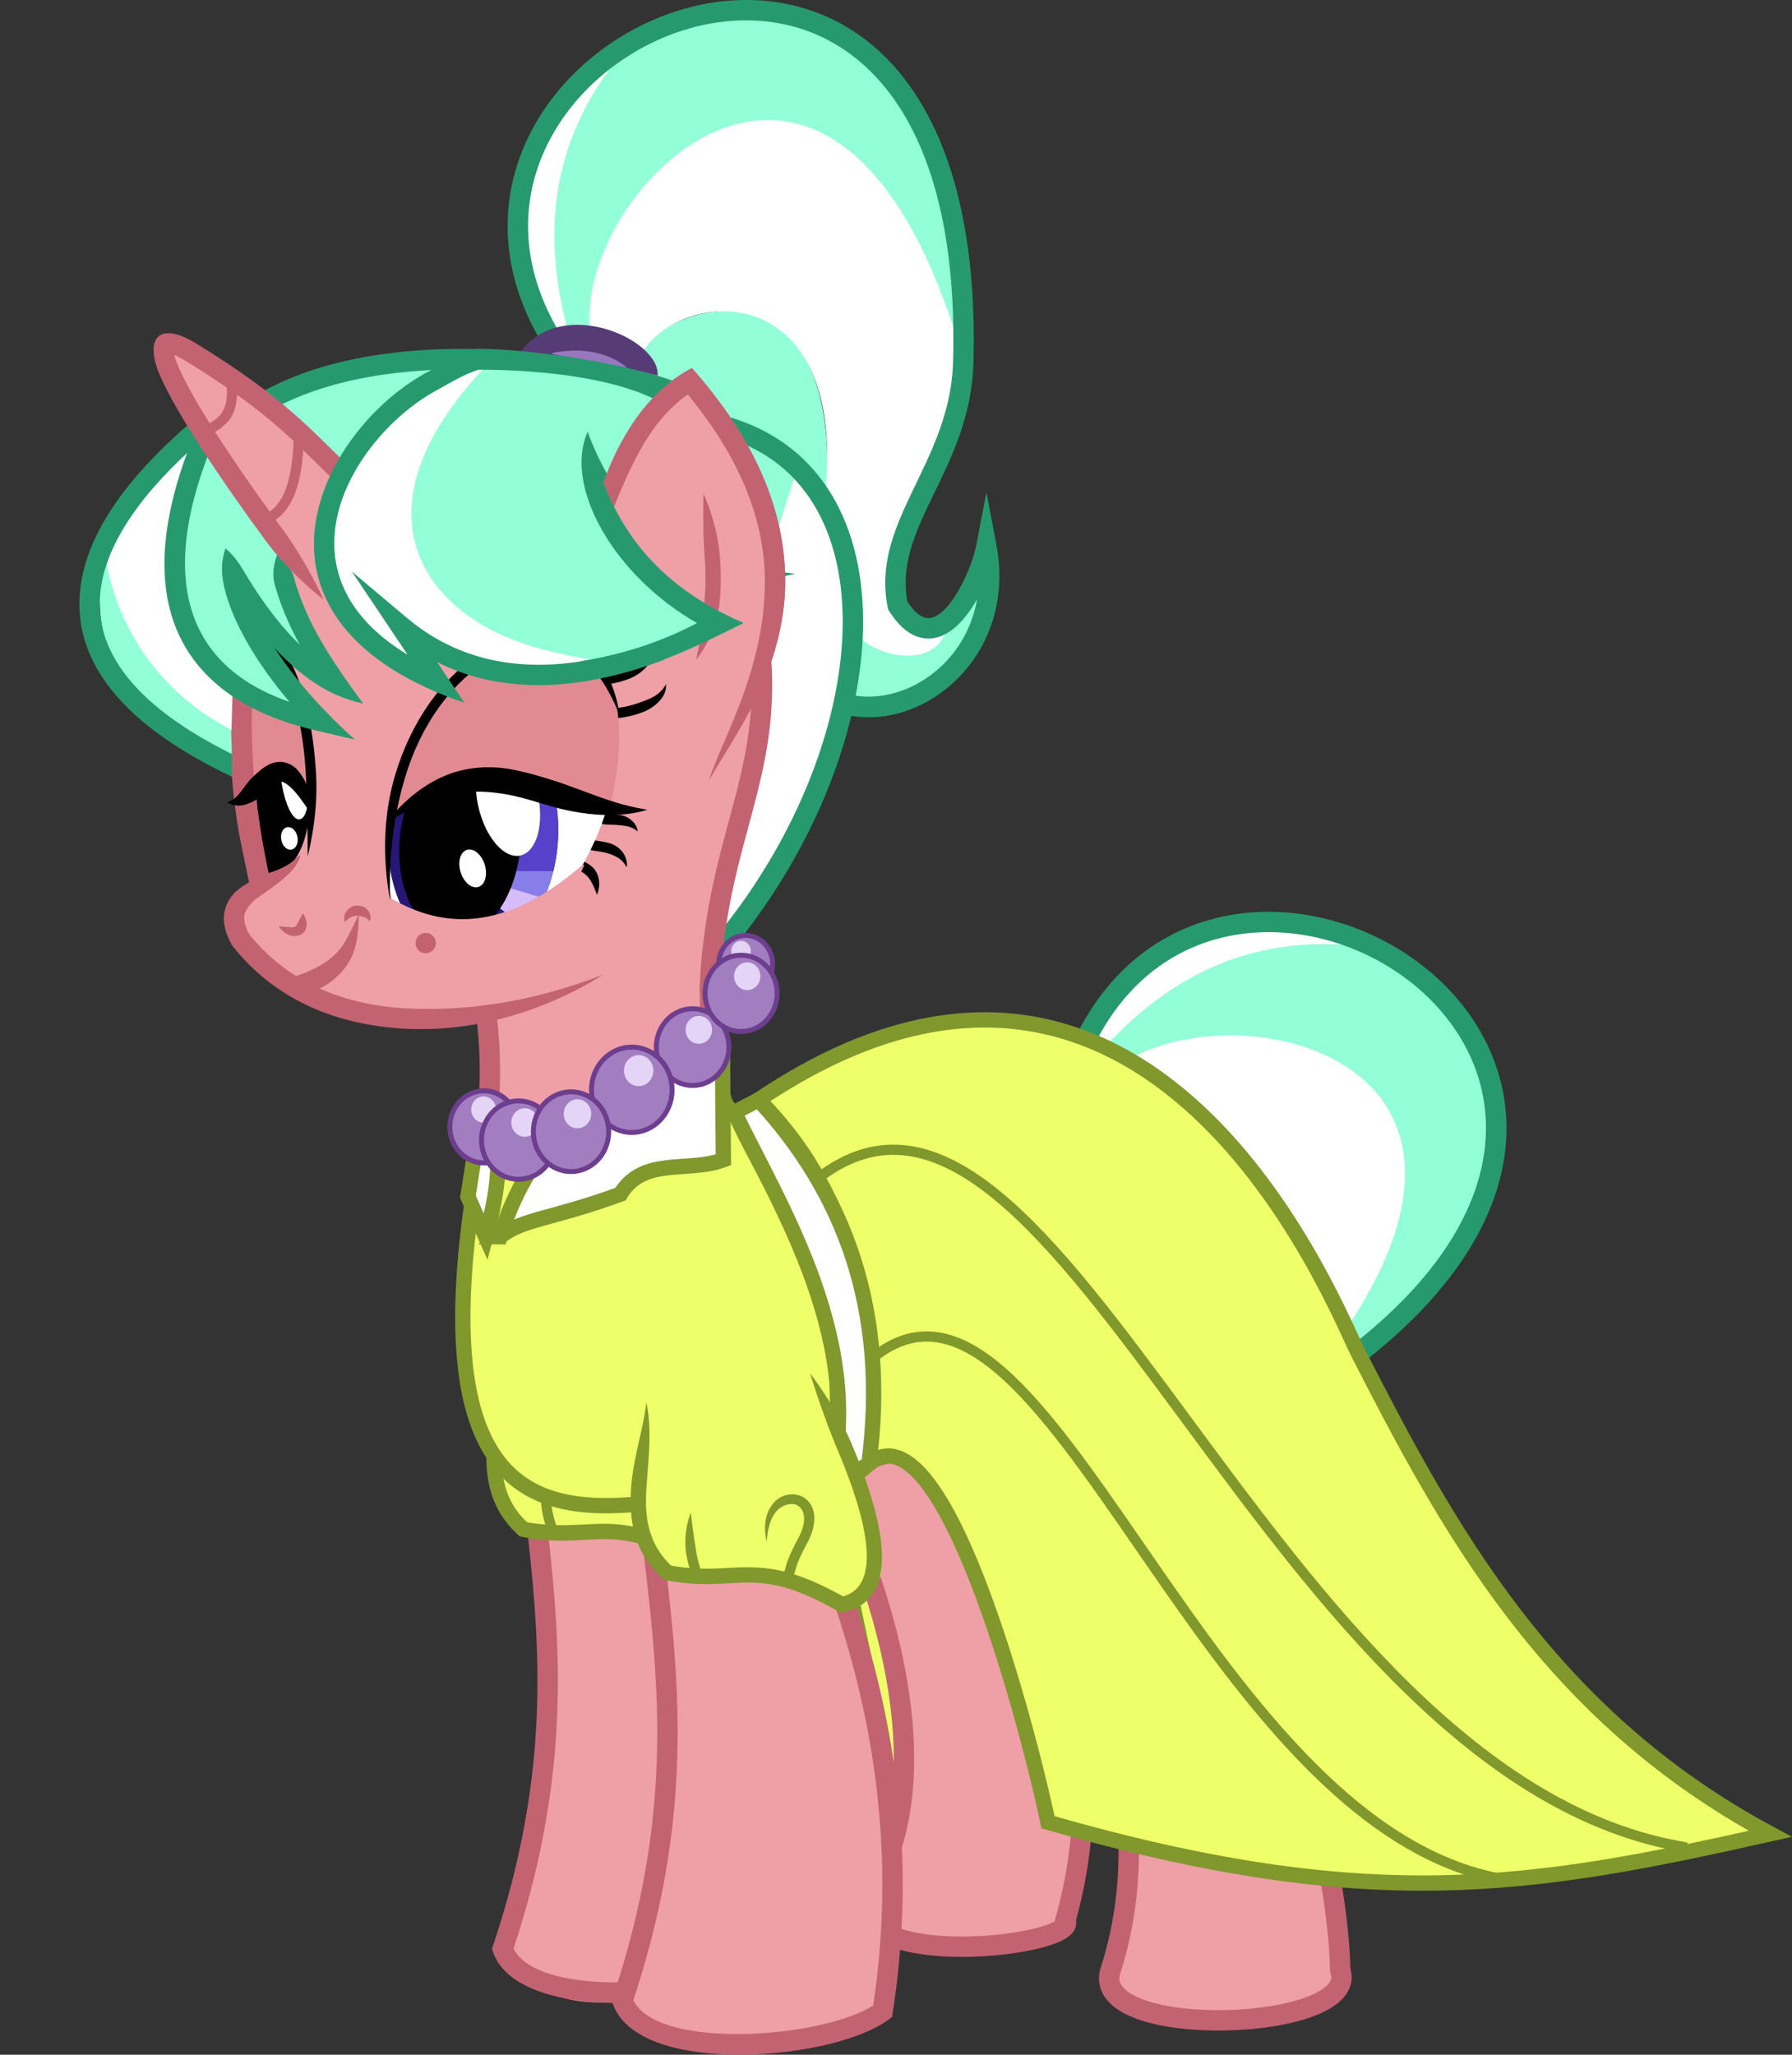 <?xml version="1.0" encoding="UTF-8" standalone="no"?>
<svg
   xmlns:dc="http://purl.org/dc/elements/1.1/"
   xmlns:cc="http://creativecommons.org/ns#"
   xmlns:rdf="http://www.w3.org/1999/02/22-rdf-syntax-ns#"
   xmlns:svg="http://www.w3.org/2000/svg"
   xmlns="http://www.w3.org/2000/svg"
   xmlns:sodipodi="http://sodipodi.sourceforge.net/DTD/sodipodi-0.dtd"
   xmlns:inkscape="http://www.inkscape.org/namespaces/inkscape"
   width="351.652mm"
   height="403.077mm"
   viewBox="0 0 351.652 403.077"
   version="1.1"
   id="svg3356"
   inkscape:version="1.0 (4035a4fb49, 2020-05-01)"
   sodipodi:docname="stepford ponies - yellow.svg">
  <rect x="0" y="0" width="351.652" height="403.077" fill="#333333" stroke="none"/>
  <defs
     id="defs3350">
    <inkscape:path-effect
       miter_limit="100"
       jointype="extrapolated"
       smoothing="0.5"
       end_offset="1e-07"
       attach_start="0.2"
       stroke_width="4"
       lpeversion="1"
       is_visible="true"
       id="path-effect6296"
       effect="taper_stroke" />
    <inkscape:path-effect
       effect="taper_stroke"
       id="path-effect6229"
       is_visible="true"
       lpeversion="1"
       stroke_width="4"
       attach_start="1e-07"
       end_offset="0.2"
       smoothing="0.5"
       jointype="extrapolated"
       miter_limit="100" />
    <inkscape:path-effect
       effect="taper_stroke"
       id="path-effect6184"
       is_visible="true"
       lpeversion="1"
       stroke_width="4"
       attach_start="0.025"
       end_offset="0.103"
       smoothing="0.5"
       jointype="extrapolated"
       miter_limit="100" />
    <inkscape:path-effect
       effect="taper_stroke"
       id="path-effect6171"
       is_visible="true"
       lpeversion="1"
       stroke_width="4"
       attach_start="1e-07"
       end_offset="0.477"
       smoothing="0.5"
       jointype="extrapolated"
       miter_limit="100" />
    <inkscape:path-effect
       lpeversion="1"
       is_visible="true"
       id="path-effect6122"
       effect="ellipse_5pts" />
    <inkscape:path-effect
       effect="ellipse_5pts"
       id="path-effect6103"
       is_visible="true"
       lpeversion="1" />
    <inkscape:path-effect
       miter_limit="100"
       jointype="extrapolated"
       smoothing="0.5"
       end_offset="0.246"
       attach_start="0.313"
       stroke_width="4"
       lpeversion="1"
       is_visible="true"
       id="path-effect6064"
       effect="taper_stroke" />
    <inkscape:path-effect
       effect="taper_stroke"
       id="path-effect6039"
       is_visible="true"
       lpeversion="1"
       stroke_width="4"
       attach_start="0.313"
       end_offset="0.246"
       smoothing="0.5"
       jointype="extrapolated"
       miter_limit="100" />
    <inkscape:path-effect
       miter_limit="100"
       jointype="extrapolated"
       smoothing="0.5"
       end_offset="0.2"
       attach_start="0.641"
       stroke_width="2"
       lpeversion="1"
       is_visible="true"
       id="path-effect6001"
       effect="taper_stroke" />
    <inkscape:path-effect
       miter_limit="100"
       jointype="extrapolated"
       smoothing="0.5"
       end_offset="0.153"
       attach_start="0.614"
       stroke_width="2"
       lpeversion="1"
       is_visible="true"
       id="path-effect5999"
       effect="taper_stroke" />
    <inkscape:path-effect
       miter_limit="100"
       jointype="extrapolated"
       smoothing="0.5"
       end_offset="0.482"
       attach_start="0.278"
       stroke_width="3"
       lpeversion="1"
       is_visible="true"
       id="path-effect5997"
       effect="taper_stroke" />
    <inkscape:path-effect
       miter_limit="100"
       jointype="extrapolated"
       smoothing="0.5"
       end_offset="1e-07"
       attach_start="0.983"
       stroke_width="3"
       lpeversion="1"
       is_visible="true"
       id="path-effect5971"
       effect="taper_stroke" />
    <inkscape:path-effect
       miter_limit="100"
       jointype="extrapolated"
       smoothing="0.5"
       end_offset="0.246"
       attach_start="0.313"
       stroke_width="4"
       lpeversion="1"
       is_visible="true"
       id="path-effect5969"
       effect="taper_stroke" />
    <inkscape:path-effect
       effect="taper_stroke"
       id="path-effect5926"
       is_visible="true"
       lpeversion="1"
       stroke_width="4"
       attach_start="0.313"
       end_offset="0.246"
       smoothing="0.5"
       jointype="extrapolated"
       miter_limit="100" />
    <inkscape:path-effect
       effect="taper_stroke"
       id="path-effect5904"
       is_visible="true"
       lpeversion="1"
       stroke_width="3"
       attach_start="0.983"
       end_offset="1e-07"
       smoothing="0.5"
       jointype="extrapolated"
       miter_limit="100" />
    <inkscape:path-effect
       effect="taper_stroke"
       id="path-effect5856"
       is_visible="true"
       lpeversion="1"
       stroke_width="2"
       attach_start="0.641"
       end_offset="0.2"
       smoothing="0.5"
       jointype="extrapolated"
       miter_limit="100" />
    <inkscape:path-effect
       effect="taper_stroke"
       id="path-effect5854"
       is_visible="true"
       lpeversion="1"
       stroke_width="2"
       attach_start="0.614"
       end_offset="0.153"
       smoothing="0.5"
       jointype="extrapolated"
       miter_limit="100" />
    <inkscape:path-effect
       effect="taper_stroke"
       id="path-effect5852"
       is_visible="true"
       lpeversion="1"
       stroke_width="3"
       attach_start="0.278"
       end_offset="0.482"
       smoothing="0.5"
       jointype="extrapolated"
       miter_limit="100" />
    <inkscape:path-effect
       miter_limit="100"
       jointype="extrapolated"
       smoothing="0.5"
       end_offset="0.2"
       attach_start="0.2"
       stroke_width="4"
       lpeversion="1"
       is_visible="true"
       id="path-effect5820"
       effect="taper_stroke" />
    <inkscape:path-effect
       effect="taper_stroke"
       id="path-effect5617"
       is_visible="true"
       lpeversion="1"
       stroke_width="3"
       attach_start="0.374"
       end_offset="0.372"
       smoothing="0.5"
       jointype="extrapolated"
       miter_limit="100" />
    <inkscape:path-effect
       effect="taper_stroke"
       id="path-effect5615"
       is_visible="true"
       lpeversion="1"
       stroke_width="4"
       attach_start="0.63"
       end_offset="0.597"
       smoothing="0.5"
       jointype="extrapolated"
       miter_limit="100" />
    <inkscape:path-effect
       effect="taper_stroke"
       id="path-effect5613"
       is_visible="true"
       lpeversion="1"
       stroke_width="4"
       attach_start="0.2"
       end_offset="0.567"
       smoothing="0.5"
       jointype="extrapolated"
       miter_limit="100" />
    <inkscape:path-effect
       miter_limit="100"
       jointype="extrapolated"
       smoothing="0.5"
       end_offset="0.2"
       attach_start="0.2"
       stroke_width="4"
       lpeversion="1"
       is_visible="true"
       id="path-effect5611"
       effect="taper_stroke" />
    <inkscape:path-effect
       miter_limit="100"
       jointype="extrapolated"
       smoothing="0.5"
       end_offset="1e-07"
       attach_start="0.2"
       stroke_width="4"
       lpeversion="1"
       is_visible="true"
       id="path-effect5609"
       effect="taper_stroke" />
    <inkscape:path-effect
       effect="taper_stroke"
       id="path-effect5607"
       is_visible="true"
       lpeversion="1"
       stroke_width="2"
       attach_start="0.2"
       end_offset="0.2"
       smoothing="0.5"
       jointype="extrapolated"
       miter_limit="100" />
    <inkscape:path-effect
       effect="taper_stroke"
       id="path-effect5605"
       is_visible="true"
       lpeversion="1"
       stroke_width="4"
       attach_start="0.454"
       end_offset="0.391"
       smoothing="0.5"
       jointype="extrapolated"
       miter_limit="100" />
    <inkscape:path-effect
       lpeversion="1"
       is_visible="true"
       id="path-effect5603"
       effect="ellipse_5pts" />
    <inkscape:path-effect
       lpeversion="1"
       is_visible="true"
       id="path-effect5601"
       effect="ellipse_5pts" />
    <inkscape:path-effect
       miter_limit="100"
       jointype="extrapolated"
       smoothing="0.5"
       end_offset="0.2"
       attach_start="0.2"
       stroke_width="2"
       lpeversion="1"
       is_visible="true"
       id="path-effect5599"
       effect="taper_stroke" />
    <inkscape:path-effect
       miter_limit="100"
       jointype="extrapolated"
       smoothing="0.5"
       end_offset="0.391"
       attach_start="0.454"
       stroke_width="5"
       lpeversion="1"
       is_visible="true"
       id="path-effect5597"
       effect="taper_stroke" />
    <inkscape:path-effect
       lpeversion="1"
       is_visible="true"
       id="path-effect5595"
       effect="ellipse_5pts" />
    <inkscape:path-effect
       lpeversion="1"
       is_visible="true"
       id="path-effect5593"
       effect="ellipse_5pts" />
    <inkscape:path-effect
       lpeversion="1"
       is_visible="true"
       id="path-effect5591"
       effect="ellipse_5pts" />
    <inkscape:path-effect
       lpeversion="1"
       is_visible="true"
       id="path-effect5589"
       effect="ellipse_5pts" />
    <inkscape:path-effect
       lpeversion="1"
       is_visible="true"
       id="path-effect5587"
       effect="ellipse_5pts" />
    <inkscape:path-effect
       effect="taper_stroke"
       id="path-effect5585"
       is_visible="true"
       lpeversion="1"
       stroke_width="2"
       attach_start="1e-07"
       end_offset="0.535"
       smoothing="0.5"
       jointype="extrapolated"
       miter_limit="100" />
    <inkscape:path-effect
       miter_limit="100"
       jointype="extrapolated"
       smoothing="0.5"
       end_offset="0.535"
       attach_start="0.2"
       stroke_width="2"
       lpeversion="1"
       is_visible="true"
       id="path-effect5583"
       effect="taper_stroke" />
    <inkscape:path-effect
       miter_limit="100"
       jointype="extrapolated"
       smoothing="0.5"
       end_offset="0.535"
       attach_start="1e-07"
       stroke_width="2"
       lpeversion="1"
       is_visible="true"
       id="path-effect5581"
       effect="taper_stroke" />
    <inkscape:path-effect
       effect="taper_stroke"
       id="path-effect5579"
       is_visible="true"
       lpeversion="1"
       stroke_width="2"
       attach_start="1e-07"
       end_offset="0.535"
       smoothing="0.5"
       jointype="extrapolated"
       miter_limit="100" />
    <inkscape:path-effect
       miter_limit="100"
       jointype="extrapolated"
       smoothing="0.5"
       end_offset="0.535"
       attach_start="1e-07"
       stroke_width="2"
       lpeversion="1"
       is_visible="true"
       id="path-effect5577"
       effect="taper_stroke" />
    <inkscape:path-effect
       miter_limit="100"
       jointype="extrapolated"
       smoothing="0.5"
       end_offset="0.372"
       attach_start="0.374"
       stroke_width="3"
       lpeversion="1"
       is_visible="true"
       id="path-effect5575"
       effect="taper_stroke" />
    <inkscape:path-effect
       miter_limit="100"
       jointype="extrapolated"
       smoothing="0.5"
       end_offset="0.597"
       attach_start="0.63"
       stroke_width="4"
       lpeversion="1"
       is_visible="true"
       id="path-effect5573"
       effect="taper_stroke" />
    <inkscape:path-effect
       miter_limit="100"
       jointype="extrapolated"
       smoothing="0.5"
       end_offset="0.053"
       attach_start="0.879"
       stroke_width="4"
       lpeversion="1"
       is_visible="true"
       id="path-effect5571"
       effect="taper_stroke" />
    <inkscape:path-effect
       effect="taper_stroke"
       id="path-effect5569"
       is_visible="true"
       lpeversion="1"
       stroke_width="2"
       attach_start="0.446"
       end_offset="0.44"
       smoothing="0.5"
       jointype="extrapolated"
       miter_limit="100" />
    <inkscape:path-effect
       miter_limit="100"
       jointype="extrapolated"
       smoothing="0.5"
       end_offset="0.44"
       attach_start="0.446"
       stroke_width="2"
       lpeversion="1"
       is_visible="true"
       id="path-effect5567"
       effect="taper_stroke" />
    <inkscape:path-effect
       miter_limit="100"
       jointype="extrapolated"
       smoothing="0.5"
       end_offset="0.814"
       attach_start="0.518"
       stroke_width="4"
       lpeversion="1"
       is_visible="true"
       id="path-effect5565"
       effect="taper_stroke" />
    <inkscape:path-effect
       miter_limit="100"
       jointype="extrapolated"
       smoothing="0.5"
       end_offset="0.2"
       attach_start="1e-07"
       stroke_width="4"
       lpeversion="1"
       is_visible="true"
       id="path-effect5563"
       effect="taper_stroke" />
    <inkscape:path-effect
       miter_limit="100"
       jointype="extrapolated"
       smoothing="0.5"
       end_offset="0.2"
       attach_start="0.2"
       stroke_width="4"
       lpeversion="1"
       is_visible="true"
       id="path-effect5401"
       effect="taper_stroke" />
    <inkscape:path-effect
       effect="taper_stroke"
       id="path-effect5399"
       is_visible="true"
       lpeversion="1"
       stroke_width="4"
       attach_start="1e-07"
       end_offset="0.548"
       smoothing="0.5"
       jointype="extrapolated"
       miter_limit="100" />
    <inkscape:path-effect
       effect="taper_stroke"
       id="path-effect5397"
       is_visible="true"
       lpeversion="1"
       stroke_width="4"
       attach_start="0.2"
       end_offset="0.376"
       smoothing="0.5"
       jointype="extrapolated"
       miter_limit="100" />
    <inkscape:path-effect
       miter_limit="100"
       jointype="extrapolated"
       smoothing="0.5"
       end_offset="0.2"
       attach_start="0.2"
       stroke_width="4"
       lpeversion="1"
       is_visible="true"
       id="path-effect5374"
       effect="taper_stroke" />
    <inkscape:path-effect
       miter_limit="100"
       jointype="extrapolated"
       smoothing="0.5"
       end_offset="0.2"
       attach_start="1e-07"
       stroke_width="4"
       lpeversion="1"
       is_visible="true"
       id="path-effect5169"
       effect="taper_stroke" />
    <inkscape:path-effect
       effect="taper_stroke"
       id="path-effect5122"
       is_visible="true"
       lpeversion="1"
       stroke_width="3"
       attach_start="0.278"
       end_offset="0.482"
       smoothing="0.5"
       jointype="extrapolated"
       miter_limit="100" />
    <inkscape:path-effect
       effect="taper_stroke"
       id="path-effect5120"
       is_visible="true"
       lpeversion="1"
       stroke_width="2"
       attach_start="0.614"
       end_offset="0.153"
       smoothing="0.5"
       jointype="extrapolated"
       miter_limit="100" />
    <inkscape:path-effect
       effect="taper_stroke"
       id="path-effect5118"
       is_visible="true"
       lpeversion="1"
       stroke_width="2"
       attach_start="0.641"
       end_offset="0.2"
       smoothing="0.5"
       jointype="extrapolated"
       miter_limit="100" />
    <inkscape:path-effect
       miter_limit="100"
       jointype="extrapolated"
       smoothing="0.5"
       end_offset="0.482"
       attach_start="0.278"
       stroke_width="3"
       lpeversion="1"
       is_visible="true"
       id="path-effect5018"
       effect="taper_stroke" />
    <inkscape:path-effect
       miter_limit="100"
       jointype="extrapolated"
       smoothing="0.5"
       end_offset="0.153"
       attach_start="0.614"
       stroke_width="2"
       lpeversion="1"
       is_visible="true"
       id="path-effect5016"
       effect="taper_stroke" />
    <inkscape:path-effect
       miter_limit="100"
       jointype="extrapolated"
       smoothing="0.5"
       end_offset="0.2"
       attach_start="0.641"
       stroke_width="2"
       lpeversion="1"
       is_visible="true"
       id="path-effect5014"
       effect="taper_stroke" />
    <inkscape:path-effect
       effect="taper_stroke"
       id="path-effect4985"
       is_visible="true"
       lpeversion="1"
       stroke_width="2"
       attach_start="0.641"
       end_offset="0.2"
       smoothing="0.5"
       jointype="extrapolated"
       miter_limit="100" />
    <inkscape:path-effect
       effect="taper_stroke"
       id="path-effect4981"
       is_visible="true"
       lpeversion="1"
       stroke_width="2"
       attach_start="0.614"
       end_offset="0.153"
       smoothing="0.5"
       jointype="extrapolated"
       miter_limit="100" />
    <inkscape:path-effect
       effect="taper_stroke"
       id="path-effect4977"
       is_visible="true"
       lpeversion="1"
       stroke_width="3"
       attach_start="0.278"
       end_offset="0.482"
       smoothing="0.5"
       jointype="extrapolated"
       miter_limit="100" />
    <inkscape:path-effect
       miter_limit="100"
       jointype="extrapolated"
       smoothing="0.5"
       end_offset="0.391"
       attach_start="0.454"
       stroke_width="4"
       lpeversion="1"
       is_visible="true"
       id="path-effect4743"
       effect="taper_stroke" />
    <inkscape:path-effect
       effect="ellipse_5pts"
       id="path-effect4710"
       is_visible="true"
       lpeversion="1" />
    <inkscape:path-effect
       effect="ellipse_5pts"
       id="path-effect4706"
       is_visible="true"
       lpeversion="1" />
    <inkscape:path-effect
       miter_limit="100"
       jointype="extrapolated"
       smoothing="0.5"
       end_offset="0.2"
       attach_start="0.2"
       stroke_width="2"
       lpeversion="1"
       is_visible="true"
       id="path-effect4702"
       effect="taper_stroke" />
    <inkscape:path-effect
       miter_limit="100"
       jointype="extrapolated"
       smoothing="0.5"
       end_offset="0.535"
       attach_start="1e-07"
       stroke_width="2"
       lpeversion="1"
       is_visible="true"
       id="path-effect4683"
       effect="taper_stroke" />
    <inkscape:path-effect
       effect="taper_stroke"
       id="path-effect4664"
       is_visible="true"
       lpeversion="1"
       stroke_width="2"
       attach_start="1e-07"
       end_offset="0.535"
       smoothing="0.5"
       jointype="extrapolated"
       miter_limit="100" />
    <inkscape:path-effect
       effect="taper_stroke"
       id="path-effect4655"
       is_visible="true"
       lpeversion="1"
       stroke_width="2"
       attach_start="1e-07"
       end_offset="0.535"
       smoothing="0.5"
       jointype="extrapolated"
       miter_limit="100" />
    <inkscape:path-effect
       miter_limit="100"
       jointype="extrapolated"
       smoothing="0.5"
       end_offset="0.535"
       attach_start="1e-07"
       stroke_width="2"
       lpeversion="1"
       is_visible="true"
       id="path-effect4627"
       effect="taper_stroke" />
    <inkscape:path-effect
       effect="taper_stroke"
       id="path-effect4608"
       is_visible="true"
       lpeversion="1"
       stroke_width="2"
       attach_start="0.2"
       end_offset="0.535"
       smoothing="0.5"
       jointype="extrapolated"
       miter_limit="100" />
    <inkscape:path-effect
       effect="taper_stroke"
       id="path-effect4604"
       is_visible="true"
       lpeversion="1"
       stroke_width="2"
       attach_start="0.2"
       end_offset="0.2"
       smoothing="0.5"
       jointype="extrapolated"
       miter_limit="100" />
    <inkscape:path-effect
       effect="taper_stroke"
       id="path-effect4600"
       is_visible="true"
       lpeversion="1"
       stroke_width="5"
       attach_start="0.454"
       end_offset="0.391"
       smoothing="0.5"
       jointype="extrapolated"
       miter_limit="100" />
    <inkscape:path-effect
       effect="ellipse_5pts"
       id="path-effect4578"
       is_visible="true"
       lpeversion="1" />
    <inkscape:path-effect
       effect="ellipse_5pts"
       id="path-effect4568"
       is_visible="true"
       lpeversion="1" />
    <inkscape:path-effect
       effect="ellipse_5pts"
       id="path-effect4564"
       is_visible="true"
       lpeversion="1" />
    <inkscape:path-effect
       effect="ellipse_5pts"
       id="path-effect4560"
       is_visible="true"
       lpeversion="1" />
    <inkscape:path-effect
       effect="ellipse_5pts"
       id="path-effect4556"
       is_visible="true"
       lpeversion="1" />
    <inkscape:path-effect
       miter_limit="100"
       jointype="extrapolated"
       smoothing="0.5"
       end_offset="0.597"
       attach_start="0.63"
       stroke_width="4"
       lpeversion="1"
       is_visible="true"
       id="path-effect4546"
       effect="taper_stroke" />
    <inkscape:path-effect
       miter_limit="100"
       jointype="extrapolated"
       smoothing="0.5"
       end_offset="0.372"
       attach_start="0.374"
       stroke_width="3"
       lpeversion="1"
       is_visible="true"
       id="path-effect4544"
       effect="taper_stroke" />
    <inkscape:path-effect
       effect="taper_stroke"
       id="path-effect4455"
       is_visible="true"
       lpeversion="1"
       stroke_width="4"
       attach_start="0.2"
       end_offset="0.2"
       smoothing="0.5"
       jointype="extrapolated"
       miter_limit="100" />
    <inkscape:path-effect
       miter_limit="100"
       jointype="extrapolated"
       smoothing="0.5"
       end_offset="0.567"
       attach_start="0.2"
       stroke_width="4"
       lpeversion="1"
       is_visible="true"
       id="path-effect4415"
       effect="taper_stroke" />
    <inkscape:path-effect
       effect="taper_stroke"
       id="path-effect4391"
       is_visible="true"
       lpeversion="1"
       stroke_width="4"
       attach_start="0.2"
       end_offset="0.2"
       smoothing="0.5"
       jointype="extrapolated"
       miter_limit="100" />
    <inkscape:path-effect
       effect="taper_stroke"
       id="path-effect4334"
       is_visible="true"
       lpeversion="1"
       stroke_width="3"
       attach_start="0.374"
       end_offset="0.372"
       smoothing="0.5"
       jointype="extrapolated"
       miter_limit="100" />
    <inkscape:path-effect
       effect="taper_stroke"
       id="path-effect4326"
       is_visible="true"
       lpeversion="1"
       stroke_width="4"
       attach_start="1e-07"
       end_offset="0.2"
       smoothing="0.5"
       jointype="extrapolated"
       miter_limit="100" />
    <inkscape:path-effect
       effect="taper_stroke"
       id="path-effect4319"
       is_visible="true"
       lpeversion="1"
       stroke_width="4"
       attach_start="0.2"
       end_offset="1e-07"
       smoothing="0.5"
       jointype="extrapolated"
       miter_limit="100" />
    <inkscape:path-effect
       effect="taper_stroke"
       id="path-effect4317"
       is_visible="true"
       lpeversion="1"
       stroke_width="4"
       attach_start="0.2"
       end_offset="0.567"
       smoothing="0.5"
       jointype="extrapolated"
       miter_limit="100" />
    <inkscape:path-effect
       effect="taper_stroke"
       id="path-effect4282"
       is_visible="true"
       lpeversion="1"
       stroke_width="4"
       attach_start="0.63"
       end_offset="0.597"
       smoothing="0.5"
       jointype="extrapolated"
       miter_limit="100" />
    <inkscape:path-effect
       effect="taper_stroke"
       id="path-effect4278"
       is_visible="true"
       lpeversion="1"
       stroke_width="4"
       attach_start="0.879"
       end_offset="0.053"
       smoothing="0.5"
       jointype="extrapolated"
       miter_limit="100" />
    <inkscape:path-effect
       miter_limit="100"
       jointype="extrapolated"
       smoothing="0.5"
       end_offset="0.44"
       attach_start="0.446"
       stroke_width="2"
       lpeversion="1"
       is_visible="true"
       id="path-effect4274"
       effect="taper_stroke" />
    <inkscape:path-effect
       effect="taper_stroke"
       id="path-effect4255"
       is_visible="true"
       lpeversion="1"
       stroke_width="2"
       attach_start="0.446"
       end_offset="0.44"
       smoothing="0.5"
       jointype="extrapolated"
       miter_limit="100" />
    <inkscape:path-effect
       effect="taper_stroke"
       id="path-effect4251"
       is_visible="true"
       lpeversion="1"
       stroke_width="4"
       attach_start="0.518"
       end_offset="0.814"
       smoothing="0.5"
       jointype="extrapolated"
       miter_limit="100" />
    <inkscape:path-effect
       effect="taper_stroke"
       id="path-effect4246"
       is_visible="true"
       lpeversion="1"
       stroke_width="4"
       attach_start="0.2"
       end_offset="0.2"
       smoothing="0.5"
       jointype="extrapolated"
       miter_limit="100" />
    <inkscape:path-effect
       miter_limit="100"
       jointype="extrapolated"
       smoothing="0.5"
       end_offset="0.2"
       attach_start="0.2"
       stroke_width="4"
       lpeversion="1"
       is_visible="true"
       id="path-effect4242"
       effect="taper_stroke" />
    <inkscape:path-effect
       effect="taper_stroke"
       id="path-effect4223"
       is_visible="true"
       lpeversion="1"
       stroke_width="4"
       attach_start="0.2"
       end_offset="0.2"
       smoothing="0.5"
       jointype="extrapolated"
       miter_limit="100" />
    <inkscape:path-effect
       miter_limit="100"
       jointype="extrapolated"
       smoothing="0.5"
       end_offset="0.376"
       attach_start="0.2"
       stroke_width="4"
       lpeversion="1"
       is_visible="true"
       id="path-effect4218"
       effect="taper_stroke" />
    <inkscape:path-effect
       miter_limit="100"
       jointype="extrapolated"
       smoothing="0.5"
       end_offset="0.548"
       attach_start="1e-07"
       stroke_width="4"
       lpeversion="1"
       is_visible="true"
       id="path-effect4216"
       effect="taper_stroke" />
    <inkscape:path-effect
       effect="taper_stroke"
       id="path-effect4189"
       is_visible="true"
       lpeversion="1"
       stroke_width="4"
       attach_start="1e-07"
       end_offset="0.548"
       smoothing="0.5"
       jointype="extrapolated"
       miter_limit="100" />
    <inkscape:path-effect
       effect="taper_stroke"
       id="path-effect4183"
       is_visible="true"
       lpeversion="1"
       stroke_width="4"
       attach_start="0.2"
       end_offset="0.376"
       smoothing="0.5"
       jointype="extrapolated"
       miter_limit="100" />
  </defs>
  <sodipodi:namedview
     id="base"
     pagecolor="#ffffff"
     bordercolor="#666666"
     borderopacity="1.0"
     inkscape:pageopacity="0.0"
     inkscape:pageshadow="2"
     inkscape:zoom="1.5874933"
     inkscape:cx="735.88001"
     inkscape:cy="1393.4542"
     inkscape:document-units="mm"
     inkscape:current-layer="layer48"
     inkscape:document-rotation="0"
     showgrid="false"
     inkscape:snap-global="true"
     inkscape:window-width="1274"
     inkscape:window-height="728"
     inkscape:window-x="43"
     inkscape:window-y="0"
     inkscape:window-maximized="0"
     fit-margin-top="0"
     fit-margin-left="0"
     fit-margin-right="0"
     fit-margin-bottom="0" />
  <g
     sodipodi:insensitive="true"
     inkscape:groupmode="layer"
     id="layer67"
     inkscape:label="yellow"
     style="display:inline"
     transform="translate(-8.8972007e-5)">
    <g
       inkscape:groupmode="layer"
       id="layer65"
       inkscape:label="tail"
       style="display:inline"
       sodipodi:insensitive="true">
      <path
         sodipodi:nodetypes="ccccc"
         id="path4473-0"
         d="m 197.778,284.523 -13.926,7.227 c 19.383,23.83 28.775,13.306 36.623,9.073 l -13.435,-0.164 c -7.391,2.092 -12.743,-9.364 -9.263,-16.137 z"
         style="display:inline;fill:#93ffd9;fill-opacity:1;stroke:#93ffd9;stroke-width:0.265px;stroke-linecap:butt;stroke-linejoin:miter;stroke-opacity:1" />
      <path
         sodipodi:nodetypes="cc"
         id="path4328-4"
         d="m 174.8,279.994 c 2.593,8.057 5.546,8.948 8.473,10.38"
         style="display:inline;fill:none;stroke:#269a6e;stroke-width:4;stroke-linecap:butt;stroke-linejoin:miter;stroke-miterlimit:4;stroke-dasharray:none;stroke-opacity:1" />
      <path
         sodipodi:nodetypes="ccc"
         id="path4471-6"
         d="m 214.448,222.559 c 8.468,-9.579 49.346,17.688 1.548,44.159 7.767,-22.518 0.028,-30.437 -1.548,-44.159 z"
         style="display:inline;fill:#93ffd9;fill-opacity:1;stroke:#93ffd9;stroke-width:0.265px;stroke-linecap:butt;stroke-linejoin:miter;stroke-opacity:1" />
      <path
         sodipodi:nodetypes="ccccccc"
         id="path4469-1"
         d="m 214.448,222.559 c 14.937,-9.16 45.639,21.828 1.548,44.159 -4.621,8.971 -11.307,13.624 -18.219,17.805 -3.33,5.791 1.292,18.466 9.263,16.137 -10.935,-21.333 29.467,-18.085 46.54,-26.007 54.554,-59.15 -3.468,-89.54 -35.904,-64.257 0.242,4.998 1.83,10.96 -3.228,12.164 z"
         style="display:inline;fill:#ffffff;fill-opacity:1;stroke:#ffffff;stroke-width:0.265px;stroke-linecap:butt;stroke-linejoin:miter;stroke-opacity:1" />
      <path
         sodipodi:nodetypes="ccccc"
         id="path4465-1"
         d="m 217.677,210.395 -2.587,-3.329 c 12.302,-14.2 27.796,-24.024 52.23,-21.593 28.695,14.721 43.543,47.317 -13.739,89.179 58.5,-67.674 -14.375,-83.07 -35.904,-64.257 z"
         style="display:inline;fill:#93ffd9;fill-opacity:1;stroke:#93ffd9;stroke-width:0.265px;stroke-linecap:butt;stroke-linejoin:miter;stroke-opacity:1" />
      <path
         sodipodi:nodetypes="cccc"
         id="path4463-1"
         d="m 215.089,207.066 -1.675,-3.082 c 19.527,-30.889 36.627,-23.288 53.905,-18.511 -22.821,-2.538 -39.101,6.694 -52.23,21.593 z"
         style="display:inline;fill:#ffffff;fill-opacity:1;stroke:#ffffff;stroke-width:0.265px;stroke-linecap:butt;stroke-linejoin:miter;stroke-opacity:1" />
      <path
         sodipodi:nodetypes="csccc"
         inkscape:original-d="m 213.06291,203.87525 c 30.2715,-60.34939 138.54856,10.32648 40.00802,70.93195 -17.49805,10.76185 -35.35223,3.86468 -47.0209,15.36172 -6.10186,13.33276 12.24199,11.08846 19.15971,8.25296 -21.19746,20.37216 -54.21648,-1.66594 -37.29298,-25.30253"
         inkscape:path-effect="#path-effect5169"
         id="path4324-0"
         d="m 214.851,204.772 c 5.798,-11.56 14.549,-18.024 23.981,-20.582 19.123,-5.187 41.493,5.358 49.63,22.927 7.964,17.199 2.404,42.097 -36.438,65.986 -16.972,10.438 -35.076,3.521 -47.377,15.641 a 25.366,25.366 0 0 0 -0.259,0.259 22.298,22.298 0 0 0 -0.156,0.334 c -1.336,2.919 -1.746,5.48 -1.116,7.642 2.353,8.086 16.836,5.761 22.853,3.294 l -2.144,-3.293 c -15.896,15.277 -38.151,4.864 -38.563,-10.251 -0.127,-3.349 0.426,-6.472 1.187,-9.219 0.727,-2.62 1.468,-4.39 1.468,-4.39 0,0 -1.549,1.133 -3.272,3.505 -1.748,2.406 -3.463,5.976 -3.383,10.213 0.52,19.068 27.314,30.344 45.333,13.026 l 7.568,-7.274 -9.713,3.981 c -5.041,2.066 -16.274,3.485 -17.495,-0.711 -0.267,-0.919 -0.192,-2.445 0.913,-4.859 l -0.415,0.592 c 11.037,-10.874 28.641,-3.997 46.665,-15.083 39.99,-24.595 47.081,-51.404 37.972,-71.074 -8.937,-19.3 -33.365,-30.787 -54.306,-25.107 -10.601,2.875 -20.199,10.069 -26.509,22.649 z"
         style="display:inline;fill:#269a6e;fill-opacity:1;fill-rule:nonzero;stroke:none;stroke-width:4;stroke-linecap:butt;stroke-linejoin:miter;stroke-miterlimit:4;stroke-dasharray:none;stroke-opacity:1" />
      <path
         id="path4459-4"
         d="m 216.298,259.548 -12.613,3.498 13.388,-18.902 z"
         style="display:inline;fill:#93ffd9;fill-opacity:1;stroke:#93ffd9;stroke-width:0.265px;stroke-linecap:butt;stroke-linejoin:miter;stroke-opacity:1" />
      <path
         sodipodi:nodetypes="ccc"
         id="path4477-6"
         d="m 210.378,206.419 5.639,13.472 c 0.284,-4.974 -1.722,-9.437 -5.639,-13.472 z"
         style="display:inline;fill:#9777bd;fill-opacity:1;stroke:#9777bd;stroke-width:0.265px;stroke-linecap:butt;stroke-linejoin:miter;stroke-opacity:1" />
    </g>
    <g
       inkscape:groupmode="layer"
       id="layer53"
       inkscape:label="front legs right"
       style="display:inline"
       sodipodi:insensitive="true">
      <path
         style="display:inline;fill:#eea0a6;fill-opacity:1;stroke:none;stroke-width:0.265px;stroke-linecap:butt;stroke-linejoin:miter;stroke-opacity:1"
         d="m 101.668,266.734 c 5.076,37.211 13.132,73.826 -1.134,114.905 3.661,18.655 36.448,10.577 50.649,0.378 9.512,-46.54 -12.451,-84.87 -24.19,-125.866 z"
         id="path4342-7"
         sodipodi:nodetypes="ccccc" />
      <path
         style="display:inline;fill:#c36371;fill-opacity:1;fill-rule:nonzero;stroke:none;stroke-width:4;stroke-linecap:butt;stroke-linejoin:miter;stroke-miterlimit:4;stroke-dasharray:none;stroke-opacity:1"
         d="m 105.833,285.726 c -0.582,-5.271 -1.638,-11.1 -2.369,-14.985 -0.768,-4.085 -1.341,-6.835 -1.341,-6.835 0,0 -0.428,2.777 -0.655,6.966 -0.232,4.283 -0.232,9.682 0.389,15.294 3.193,28.9 8.131,55.97 -5.105,95.506 a 196.381,196.381 0 0 1 -0.205,0.608 9.422,9.422 0 0 0 0.216,0.694 c 5.075,14.35 43.087,11.219 54.121,3.081 a 14.068,14.068 0 0 0 0.666,-0.523 169.291,169.291 0 0 0 0.123,-0.78 c 6.976,-44.93 -5.966,-80.966 -18.055,-107.57 -4.166,-9.167 -10.381,-17.285 -10.381,-17.285 0,0 2.618,9.869 6.739,18.939 11.955,26.31 24.535,61.566 17.744,105.301 l 0.789,-1.303 c -9.311,6.867 -44.141,9.647 -47.976,-1.195 l 0.011,1.302 c 13.575,-40.547 8.455,-68.541 5.287,-97.215 z"
         id="path4221-6"
         inkscape:path-effect="#path-effect4391"
         inkscape:original-d="m 102.12306,263.90513 c 1.23515,37.84276 13.28218,68.34889 -3.47451,118.4004 4.45953,12.60898 40.86978,9.64528 51.04848,2.13815 8.60399,-55.41586 -13.48597,-97.25864 -26.45968,-124.54759"
         sodipodi:nodetypes="cccc" />
    </g>
    <g
       inkscape:groupmode="layer"
       id="layer46"
       inkscape:label="body"
       style="display:inline"
       sodipodi:insensitive="true">
      <path
         style="fill:#eea0a6;fill-opacity:1;stroke:none;stroke-width:0.265px;stroke-linecap:butt;stroke-linejoin:miter;stroke-opacity:1"
         d="m 95.692,198.399 c 1.994,41.482 -16.646,86.759 27.529,94.881 66.785,-5.532 69.226,-26.016 103.968,-18.442 19.491,-41.409 -5.729,-77.136 -39.556,-72.697 l -45.97,18.709 -2.138,-36.349 z"
         id="path4338"
         sodipodi:nodetypes="ccccccc" />
      <path
         sodipodi:nodetypes="cssc"
         inkscape:original-d="m 140.59336,221.11669 c 7.59708,-4.67902 29.45623,-13.0511 36.26138,-16.41793 28.26769,-13.9854 64.37682,17.31148 55.87249,47.14007 -4.35874,15.28808 -9.59371,32.35408 -7.6767,49.72601"
         inkscape:path-effect="#path-effect4218"
         id="path4181"
         d="m 145.765,216.132 c -1.567,0.748 -2.889,1.959 -3.806,3.039 -0.907,1.069 -1.365,1.946 -1.365,1.946 0,0 0.989,-0.029 2.325,-0.192 1.317,-0.16 3.066,-0.461 4.574,-1.186 9.637,-4.615 24.667,-10.487 30.249,-13.248 26.702,-13.211 61.088,16.649 53.062,44.799 -2.714,9.519 -5.813,19.88 -7.287,30.59 -0.7,5.059 -0.45,9.826 0.145,13.639 0.576,3.693 1.389,6.045 1.389,6.045 0,0 0.183,-2.482 0.609,-6.086 0.427,-3.607 1.172,-8.326 1.819,-13.053 1.432,-10.406 4.45,-20.493 7.171,-30.039 8.983,-31.507 -28.85,-64.241 -58.683,-49.481 -5.306,2.625 -20.433,8.547 -30.203,13.226 z"
         style="display:inline;fill:#c36371;fill-opacity:1;fill-rule:nonzero;stroke:none;stroke-width:4;stroke-linecap:butt;stroke-linejoin:miter;stroke-miterlimit:4;stroke-dasharray:none;stroke-opacity:1" />
      <path
         sodipodi:nodetypes="cc"
         id="path4185"
         d="m 95.158,197.33 c 6.761,42.006 -25.94,76.484 33.676,98.355"
         style="display:inline;fill:none;stroke:#c36371;stroke-width:4;stroke-linecap:butt;stroke-linejoin:miter;stroke-miterlimit:4;stroke-dasharray:none;stroke-opacity:1" />
      <path
         sodipodi:nodetypes="cc"
         inkscape:original-d="m 156.1368,288.31182 c 34.33889,-1.86891 46.37227,-22.34745 46.86904,-40.82143"
         inkscape:path-effect="#path-effect4216"
         id="path4187"
         d="m 156.245,290.309 c 15.88,-0.864 27.282,-5.626 35.09,-12.524 6.677,-5.933 9.904,-13.652 11.128,-19.993 1.197,-6.199 0.542,-10.302 0.542,-10.302 0,0 -0.388,4.131 -2.472,9.767 -2.161,5.846 -5.891,12.302 -11.847,17.531 -6.995,6.18 -17.514,10.703 -32.658,11.527 z"
         style="display:inline;fill:#c36371;fill-opacity:1;fill-rule:nonzero;stroke:none;stroke-width:4;stroke-linecap:butt;stroke-linejoin:miter;stroke-miterlimit:4;stroke-dasharray:none;stroke-opacity:1" />
      <path
         style="fill:#c36371;fill-opacity:1;fill-rule:nonzero;stroke:none;stroke-width:4;stroke-linecap:butt;stroke-linejoin:miter;stroke-miterlimit:4;stroke-dasharray:none;stroke-opacity:1"
         d="m 144.48,170.861 c 1.797,-8.326 1.83,-17.109 1.83,-17.109 0,0 -3.927,7.866 -5.74,16.265 -3.146,14.575 -4.201,24.097 -2.234,41.825 1.17,10.532 4.95,20.53 4.95,20.53 0,0 0.168,-10.664 -0.974,-20.971 -1.916,-17.267 -0.923,-26.215 2.168,-40.539 z"
         id="path4244"
         inkscape:path-effect="#path-effect4246"
         inkscape:original-d="m 146.30942,153.7523 c -7.36443,32.37141 -9.71536,37.7812 -3.02381,78.61905"
         sodipodi:nodetypes="cc" />
    </g>
    <g
       inkscape:groupmode="layer"
       id="layer55"
       inkscape:label="head"
       style="display:inline"
       sodipodi:insensitive="true">
      <g
         inkscape:groupmode="layer"
         id="layer52"
         inkscape:label="hair back"
         style="display:inline"
         sodipodi:insensitive="true">
        <path
           style="fill:#93ffd9;fill-opacity:1;stroke:#93ffd9;stroke-width:0.265px;stroke-linecap:butt;stroke-linejoin:miter;stroke-opacity:1"
           d="m 166.919,122.628 -1.564,15.611 c 30.551,-3.198 26.876,-16.815 27.623,-25.701 l -7.484,11.159 c -2.291,7.332 -14.808,5.548 -18.575,-1.069 z"
           id="path4473"
           sodipodi:nodetypes="ccccc" />
        <path
           style="fill:none;stroke:#269a6e;stroke-width:4;stroke-linecap:butt;stroke-linejoin:miter;stroke-miterlimit:4;stroke-dasharray:none;stroke-opacity:1"
           d="m 150.562,139.389 c 8.164,2.235 10.524,0.249 13.324,-1.417"
           id="path4328"
           sodipodi:nodetypes="cc" />
        <path
           style="fill:#93ffd9;fill-opacity:1;stroke:#93ffd9;stroke-width:0.265px;stroke-linecap:butt;stroke-linejoin:miter;stroke-opacity:1"
           d="M 124.156,74.787 C 120.766,62.459 165.949,43.144 161.975,97.638 147.369,78.822 136.507,80.971 124.156,74.787 Z"
           id="path4471"
           sodipodi:nodetypes="ccc" />
        <path
           style="fill:#ffffff;fill-opacity:1;stroke:#ffffff;stroke-width:0.265px;stroke-linecap:butt;stroke-linejoin:miter;stroke-opacity:1"
           d="m 124.156,74.787 c 0.499,-17.515 43.232,-26.274 37.819,22.852 4.983,8.775 5.224,16.917 4.944,24.99 3.028,5.955 16.167,9.016 18.575,1.069 -23.841,-2.51 0.972,-34.56 3.675,-53.187 -19.691,-78.02 -76.863,-46.06 -73.432,-5.078 4.317,2.53 10.177,4.461 8.419,9.354 z"
           id="path4469"
           sodipodi:nodetypes="ccccccc" />
        <path
           style="fill:#93ffd9;fill-opacity:1;stroke:#93ffd9;stroke-width:0.265px;stroke-linecap:butt;stroke-linejoin:miter;stroke-opacity:1"
           d="m 115.737,65.432 -4.202,0.346 c -5.162,-18.065 -4.915,-36.409 10.483,-55.537 28.016,-15.975 63.426,-10.581 67.151,60.269 -24.669,-85.985 -77.41,-33.39 -73.432,-5.078 z"
           id="path4465"
           sodipodi:nodetypes="ccccc" />
        <path
           style="fill:#ffffff;fill-opacity:1;stroke:#ffffff;stroke-width:0.265px;stroke-linecap:butt;stroke-linejoin:miter;stroke-opacity:1"
           d="m 111.536,65.778 -3.496,-0.283 c -15.183,-33.24 0.531,-43.401 13.979,-55.254 -14.604,17.719 -15.777,36.397 -10.483,55.537 z"
           id="path4463"
           sodipodi:nodetypes="cccc" />
        <path
           style="fill:#269a6e;fill-opacity:1;fill-rule:nonzero;stroke:none;stroke-width:4;stroke-linecap:butt;stroke-linejoin:miter;stroke-miterlimit:4;stroke-dasharray:none;stroke-opacity:1"
           d="m 109.484,64.723 c -6.507,-11.176 -7.134,-22.037 -4.118,-31.333 6.115,-18.847 27.176,-31.81 46.335,-29.014 18.754,2.737 36.56,21.007 35.321,66.591 -0.541,19.918 -16.233,31.292 -12.812,48.219 a 25.366,25.366 0 0 0 0.075,0.358 22.298,22.298 0 0 0 0.194,0.313 c 1.713,2.715 3.633,4.458 5.787,5.113 8.057,2.451 14.03,-10.945 15.255,-17.332 l -3.929,-0.005 c 4.098,21.663 -16.79,34.601 -29.67,26.681 -2.874,-1.725 -5.186,-3.896 -7.069,-6.035 -1.796,-2.041 -2.873,-3.63 -2.873,-3.63 0,0 0.102,1.917 1.146,4.656 1.059,2.779 3.11,6.167 6.701,8.417 16.249,9.992 40.342,-6.275 35.696,-30.832 l -1.951,-10.314 -1.978,10.309 c -1.027,5.35 -5.981,15.531 -10.162,14.259 -0.915,-0.279 -2.152,-1.176 -3.569,-3.421 l 0.269,0.671 c -3.069,-15.187 12.315,-26.165 12.89,-47.318 C 192.296,24.145 173.728,3.548 152.278,0.418 131.232,-2.653 108.257,11.517 101.561,32.156 c -3.39,10.447 -2.615,22.417 4.466,34.58 z"
           id="path4324"
           inkscape:path-effect="#path-effect4326"
           inkscape:original-d="m 107.75585,65.729708 c -33.97348,-58.3456528 84.40885,-110.351643 81.26487,5.291667 -0.55828,20.535036 -16.09614,31.711675 -12.85118,47.768135 7.82602,12.39954 15.97804,-4.18594 17.3869,-11.52828 5.4649,28.88757 -31.04221,44.48125 -41.57738,17.38691"
           sodipodi:nodetypes="csccc" />
        <path
           style="fill:#93ffd9;fill-opacity:1;stroke:#93ffd9;stroke-width:0.265px;stroke-linecap:butt;stroke-linejoin:miter;stroke-opacity:1"
           d="m 156.137,93.465 -3.969,12.473 -8.504,-21.545 z"
           id="path4459" />
        <path
           style="fill:#ffffff;fill-opacity:1;stroke:#ffffff;stroke-width:0.265px;stroke-linecap:butt;stroke-linejoin:miter;stroke-opacity:1"
           d="m 156.137,93.465 c -14.199,40.933 -10.184,61.047 -15.276,91.57 2.795,-2.676 46.851,-54.263 15.276,-91.57 z"
           id="path4461"
           sodipodi:nodetypes="ccc" />
        <path
           style="fill:none;stroke:#269a6e;stroke-width:4;stroke-linecap:butt;stroke-linejoin:miter;stroke-miterlimit:4;stroke-dasharray:none;stroke-opacity:1"
           d="m 142.813,83.827 c 35.747,10.704 30.61,65.723 -3.402,104.321"
           id="path4330"
           sodipodi:nodetypes="cc" />
        <path
           style="fill:#573b77;fill-opacity:1;stroke:#573b77;stroke-width:0.265px;stroke-linecap:butt;stroke-linejoin:miter;stroke-opacity:1"
           d="m 102.37,68.897 6.048,0.472 c 3.797,-1.001 10.432,-0.908 14.363,2.646 l 6.142,1.512 c 0.316,-6.736 -18.219,-15.31 -26.553,-4.63 z"
           id="path4475"
           sodipodi:nodetypes="ccccc" />
        <path
           style="fill:#9777bd;fill-opacity:1;stroke:#9777bd;stroke-width:0.265px;stroke-linecap:butt;stroke-linejoin:miter;stroke-opacity:1"
           d="m 108.417,69.369 14.363,2.646 c -4.009,-2.958 -8.842,-3.719 -14.363,-2.646 z"
           id="path4477"
           sodipodi:nodetypes="ccc" />
      </g>
      <g
         inkscape:groupmode="layer"
         id="layer49"
         inkscape:label="head 1"
         style="display:inline"
         sodipodi:insensitive="true">
        <path
           style="fill:#eea0a6;fill-opacity:1;stroke:none;stroke-width:0.265px;stroke-linecap:butt;stroke-linejoin:miter;stroke-opacity:1"
           d="m 94.527,199.487 c -32.927,2.026 -43.482,-7.722 -49.616,-19.797 l 6.414,-6.414 C 44.503,138.653 40.124,67.293 123.488,87.482 l 12.562,-12.294 c 10.892,15.95 20.512,32.714 13.898,59.868 l -9.087,49.979 z"
           id="path4336"
           sodipodi:nodetypes="cccccccc" />
        <path
           style="fill:#c36371;fill-opacity:1;fill-rule:nonzero;stroke:none;stroke-width:4;stroke-linecap:butt;stroke-linejoin:miter;stroke-miterlimit:4;stroke-dasharray:none;stroke-opacity:1"
           d="m 80.049,201.834 c 10.509,0.454 19.971,-1.994 27.188,-4.939 7.005,-2.859 11.102,-5.723 11.102,-5.723 0,0 -4.593,1.975 -11.735,3.822 -7.478,1.933 -16.428,3.289 -26.38,2.844 -12.08,-0.53 -23.565,-4.771 -31.438,-14.722 l 0.183,0.275 c -0.929,-1.684 -1.113,-2.858 -1.017,-3.657 0.028,-0.785 0.609,-1.67 1.323,-2.483 0.912,-0.986 2.217,-1.886 3.406,-2.74 1.574,-1.115 2.755,-1.94 3.907,-3.034 0,0 0,0 0,0 2.089,-1.921 2.21,-3.589 2.21,-3.589 0,0 -0.876,1.275 -3.071,2.344 0,0 -1e-6,0 -1e-6,0 -1.197,0.558 -2.701,1.06 -4.419,1.763 -1.391,0.553 -3.018,1.285 -4.532,2.495 -1.36,1.065 -2.476,2.694 -2.793,4.763 -0.227,1.876 0.277,3.877 1.485,6.068 a 17.877,17.877 0 0 0 0.082,0.147 42.756,42.756 0 0 0 0.101,0.128 c 8.803,11.127 21.398,15.665 34.399,16.236 z"
           id="path4249"
           inkscape:path-effect="#path-effect4251"
           inkscape:original-d="m 118.33918,191.17195 c -20.57041,10.4428 -53.81825,15.05543 -71.120438,-6.8147 -5.741684,-10.41255 9.439171,-10.71262 11.579693,-16.4672"
           sodipodi:nodetypes="ccc" />
        <path
           style="fill:#c36371;fill-opacity:1;fill-rule:nonzero;stroke:none;stroke-width:0.265px;stroke-linecap:butt;stroke-linejoin:miter;stroke-opacity:1"
           d="m 58.055,181.633 c -0.25,0.402 -1.051,0.283 -1.951,0.195 -0.87,-0.084 -1.453,-0.106 -1.453,-0.106 0,0 0.313,0.492 1.021,1.09 0.68,0.574 1.936,1.242 3.486,0.49 0.311,-0.206 0.535,-0.462 0.706,-0.749 0.505,-0.971 0.311,-1.863 0.084,-2.435 -0.23,-0.58 -0.478,-0.947 -0.478,-0.947 0,0 -0.261,0.361 -0.541,0.911 -0.301,0.591 -0.509,1.111 -0.782,1.446 -0.036,0.06 -0.072,0.093 -0.091,0.105 z"
           id="path4253"
           inkscape:path-effect="#path-effect4255"
           inkscape:original-d="m 54.650194,181.72254 c 4.833579,2.365 4.674511,-0.003 4.819197,-2.55134"
           sodipodi:nodetypes="cc" />
        <path
           sodipodi:nodetypes="cc"
           inkscape:original-d="m 67.71232,180.91667 c 0.29786,-3.21545 4.67451,-2.73692 4.8192,-0.18898"
           inkscape:path-effect="#path-effect4274"
           id="path4253-5"
           d="m 69.697,177.681 c -1.231,0.193 -1.971,1.24 -2.113,2.008 -0.146,0.789 0.128,1.228 0.128,1.228 0,0 0.276,-0.419 0.743,-0.748 0.492,-0.347 1.028,-0.512 1.457,-0.499 0.164,-0.018 0.333,-0.011 0.501,0.019 0.433,0.087 0.955,0.151 1.422,0.41 0.437,0.242 0.697,0.628 0.697,0.628 0,0 0.285,-0.389 0.147,-1.13 -0.137,-0.732 -0.754,-1.673 -1.905,-1.877 -0.351,-0.064 -0.716,-0.08 -1.076,-0.041 z"
           style="fill:#c36371;fill-opacity:1;fill-rule:nonzero;stroke:none;stroke-width:0.265px;stroke-linecap:butt;stroke-linejoin:miter;stroke-opacity:1" />
        <path
           style="fill:#c36371;fill-opacity:1;fill-rule:nonzero;stroke:none;stroke-width:0.265px;stroke-linecap:butt;stroke-linejoin:miter;stroke-opacity:1"
           d="m 61.703,194.395 c 3.546,-1.432 6.227,-4.109 7.506,-7.146 0.87,-2.193 1.043,-4.412 1.123,-5.68 0.088,-1.388 0.099,-2.209 0.099,-2.209 0,0 -0.377,0.732 -0.969,1.986 -0.515,1.09 -1.455,3.167 -2.583,4.617 -1.544,2.075 -3.884,3.529 -6.707,4.737 -0.538,0.223 -1.119,0.437 -1.75,0.64 -0.717,0.232 -1.031,2.383 -1.031,2.383 0,0 1.345,1.718 2.259,1.423 0.726,-0.234 1.41,-0.485 2.053,-0.752 z"
           id="path4276"
           inkscape:path-effect="#path-effect4278"
           inkscape:original-d="M 70.4307,179.36019 C 68.97385,184.91056 68.34526,190.84 57.390522,193.72328"
           sodipodi:nodetypes="cc" />
        <path
           style="fill:#c36371;fill-opacity:1;fill-rule:nonzero;stroke:none;stroke-width:0.265px;stroke-linecap:butt;stroke-linejoin:miter;stroke-opacity:1"
           d="m 121.635,87.272 c -4.375,8.31 -6.273,17.414 -7.39,24.168 -1.121,6.781 -1.576,11.319 -1.576,11.319 0,0 1.445,-4.35 3.528,-10.848 2.083,-6.498 4.839,-15.025 8.972,-22.766 2.886,-5.445 6.488,-9.819 11.214,-12.679 l -2.555,-0.411 c 12.162,14.206 16.155,26.8 16.259,37.647 0.093,7.876 -1.741,15.477 -4.025,21.995 -1.423,4.058 -4.129,10.255 -5.006,12.372 -1.273,3.076 -1.93,4.927 -1.93,4.927 0,0 0.995,-1.692 2.725,-4.522 1.443,-2.36 4.516,-7.263 6.664,-11.761 3.074,-6.429 5.636,-14.403 5.57,-23.049 -0.114,-11.921 -4.519,-25.375 -17.22,-40.21 a 105.884,105.884 0 0 0 -1.081,-1.243 28.598,28.598 0 0 0 -1.473,0.833 c -5.524,3.342 -9.555,8.337 -12.678,14.228 z"
           id="path4280"
           inkscape:path-effect="#path-effect4282"
           inkscape:original-d="m 112.66954,122.75826 c 4.53146,-19.66655 8.82485,-39.621273 22.67857,-48.002979 30.82998,36.011529 11.02726,62.814519 3.77976,78.241069"
           sodipodi:nodetypes="ccc" />
        <path
           style="fill:none;stroke:#c36371;stroke-width:4;stroke-linecap:butt;stroke-linejoin:miter;stroke-miterlimit:4;stroke-dasharray:none;stroke-opacity:1"
           d="M 51.059,173.785 C 29.728,74.748 105.911,77.904 122.875,87.606"
           id="path4284"
           sodipodi:nodetypes="cc" />
        <path
           style="fill:none;stroke:#c36371;stroke-width:4;stroke-linecap:butt;stroke-linejoin:miter;stroke-miterlimit:4;stroke-dasharray:none;stroke-opacity:1"
           d="m 139.27,194.763 c 1.036,-29.378 11.853,-41.228 10.064,-65.768"
           id="path4286"
           sodipodi:nodetypes="cc" />
        <path
           style="fill:#c36371;fill-rule:nonzero;stroke:none;stroke-width:0.265px;stroke-linecap:butt;stroke-linejoin:miter;stroke-opacity:1"
           d="m 141.276,109.164 c -0.475,-6.443 -3.222,-12.328 -3.222,-12.328 0,0 -0.213,6.454 0.23,12.547 0.2,2.728 0.226,5.415 -0.011,8.061 -0.304,3.351 -0.505,5.524 -0.943,8.189 -0.371,2.261 -0.746,3.811 -0.746,3.811 0,0 1.046,-1.202 2.165,-3.329 1.152,-2.191 2.217,-5.105 2.511,-8.402 0.255,-2.843 0.224,-5.698 0.015,-8.548 z"
           id="path4332"
           inkscape:path-effect="#path-effect4334"
           inkscape:original-d="m 138.0543,96.836371 c 1.97882,11.115839 3.5455,22.190469 -1.46998,32.606879"
           sodipodi:nodetypes="cc" />
      </g>
      <g
         inkscape:groupmode="layer"
         id="layer56"
         inkscape:label="eyes"
         style="display:inline"
         sodipodi:insensitive="true">
        <path
           style="display:inline;fill:#000000;fill-rule:nonzero;stroke:none;stroke-width:0.265px;stroke-linecap:butt;stroke-linejoin:miter;stroke-opacity:1"
           d="m 120.539,140.923 c 0.725,0.012 2.902,-0.277 5.095,-1.027 1.395,-0.469 2.632,-1.218 3.572,-2.166 0,0 0,0 0,0 1.813,-1.793 1.488,-3.515 1.488,-3.515 0,0 -0.643,1.426 -2.353,2.411 0,0 0,0 0,0 -1.013,0.575 -2.062,0.928 -3.354,1.379 -2.072,0.709 -4.037,0.926 -4.414,0.92 z"
           id="path4606-3-9"
           inkscape:path-effect="#path-effect4664"
           inkscape:original-d="m 120.55541,139.92313 c 1.18344,0.0198 9.39618,-1.17211 10.13749,-5.70902"
           sodipodi:nodetypes="cc" />
        <path
           sodipodi:nodetypes="cc"
           inkscape:original-d="m 117.84874,133.38194 c 1.18343,0.0198 9.39618,-1.17212 10.13748,-5.70903"
           inkscape:path-effect="#path-effect4683"
           id="path4606-3-9-2"
           d="m 117.832,134.382 c 0.725,0.012 2.902,-0.277 5.095,-1.027 1.395,-0.469 2.632,-1.218 3.572,-2.166 0,0 0,0 0,0 1.813,-1.793 1.488,-3.515 1.488,-3.515 0,0 -0.643,1.426 -2.353,2.411 0,0 0,0 0,0 -1.013,0.575 -2.062,0.928 -3.354,1.379 -2.072,0.709 -4.037,0.926 -4.414,0.92 z"
           style="display:inline;fill:#000000;fill-rule:nonzero;stroke:none;stroke-width:0.265px;stroke-linecap:butt;stroke-linejoin:miter;stroke-opacity:1" />
        <path
           style="display:inline;fill:#000000;fill-rule:nonzero;stroke:none;stroke-width:0.265px;stroke-linecap:butt;stroke-linejoin:miter;stroke-opacity:1"
           d="m 117.477,161.419 c 0.96,0.462 2.395,0.316 3.659,0.413 1.092,0.119 1.965,0.179 2.789,0.516 0.737,0.301 1.202,0.776 1.202,0.776 0,0 0.029,-0.673 -0.572,-1.517 -0.614,-0.863 -1.795,-1.69 -3.265,-1.768 -1.376,-0.106 -2.497,-0.006 -2.946,-0.222 z"
           id="path4606-3-4"
           inkscape:path-effect="#path-effect4655"
           inkscape:original-d="m 117.91027,160.51823 c 1.51416,0.72854 5.68127,-0.67868 7.21628,2.60588"
           sodipodi:nodetypes="cc" />
        <path
           style="fill:#000000;fill-rule:nonzero;stroke:none;stroke-width:0.265px;stroke-linecap:butt;stroke-linejoin:miter;stroke-opacity:1"
           d="m 114.806,169.118 c -0.56,-0.285 -1.474,0.416 -1.474,0.416 0,0 0.123,1.138 0.563,1.365 0.415,0.212 0.791,0.452 1.114,0.772 0.69,0.606 1.187,1.544 1.552,2.384 0.37,0.852 0.579,1.493 0.579,1.493 0,0 0.311,-0.599 0.426,-1.628 0.114,-1.024 -0.084,-2.536 -1.15,-3.67 -0.521,-0.516 -1.092,-0.866 -1.611,-1.131 z"
           id="path4606"
           inkscape:path-effect="#path-effect4608"
           inkscape:original-d="m 113.33187,169.53368 c 1.59238,0.72854 3.92473,1.52629 3.80859,6.01357"
           sodipodi:nodetypes="cc" />
        <path
           sodipodi:nodetypes="cc"
           inkscape:original-d="m 115.61625,165.59826 c 1.51416,0.72854 6.75034,0.0563 7.34991,4.54358"
           inkscape:path-effect="#path-effect4627"
           id="path4606-3"
           d="m 115.183,166.499 c 0.943,0.454 2.464,0.46 3.863,0.833 1.163,0.32 2.172,0.789 2.916,1.468 0.698,0.637 1.005,1.342 1.005,1.342 0,0 0.231,-0.745 -0.184,-1.865 -0.42,-1.134 -1.506,-2.43 -3.221,-2.878 -1.548,-0.413 -3.046,-0.479 -3.511,-0.702 z"
           style="display:inline;fill:#000000;fill-rule:nonzero;stroke:none;stroke-width:0.265px;stroke-linecap:butt;stroke-linejoin:miter;stroke-opacity:1" />
        <path
           style="fill:#ffffff;fill-opacity:1;stroke:#ffffff;stroke-width:0.265px;stroke-linecap:butt;stroke-linejoin:miter;stroke-opacity:1"
           d="m 116.595,164.909 c -7.474,16.706 -21.586,26.647 -31.521,22.202 -9.935,-4.444 -11.929,-21.59 -4.455,-38.297 7.474,-16.706 21.586,-26.647 31.521,-22.202 9.934,4.444 11.929,21.59 4.455,38.297"
           id="path4554"
           inkscape:path-effect="#path-effect4556"
           inkscape:original-d="m 76.98321,176.21542 41.42678,-15.90254 2.40543,-19.77794 -25.25697,-10.82442 -14.69983,18.57523"
           sodipodi:nodetypes="ccccc" />
        <path
           style="fill:#261777;fill-opacity:1;stroke:#261777;stroke-width:0.265px;stroke-linecap:butt;stroke-linejoin:miter;stroke-opacity:1"
           d="m 109.332,165.15 c -0.885,13.026 -8.988,23.084 -18.098,22.465 -9.11,-0.619 -15.777,-11.681 -14.892,-24.707 0.885,-13.026 8.988,-23.084 18.098,-22.465 9.11,0.619 15.777,11.681 14.892,24.707"
           id="path4576"
           inkscape:path-effect="#path-effect4578"
           inkscape:original-d="m 84.6004,144.14308 15.63526,-1.73726 8.8199,15.63527 -1.73725,16.43708 -30.06783,-1.33635" />
        <path
           style="fill:#877eea;fill-opacity:1;stroke:#877eea;stroke-width:0.265px;stroke-linecap:butt;stroke-linejoin:miter;stroke-opacity:1"
           d="m 88.209,170.736 20.296,-0.142 c -0.415,1.882 -1.056,3.763 -1.916,5.645 z"
           id="path4570"
           sodipodi:nodetypes="cccc" />
        <path
           style="fill:#d5bdfc;fill-opacity:1;stroke:#d5bdfc;stroke-width:0.265px;stroke-linecap:butt;stroke-linejoin:miter;stroke-opacity:1"
           d="m 106.542,176.316 c -0.806,1.945 -1.855,3.79 -3.416,5.425 L 88.209,170.736 Z"
           id="path4572"
           sodipodi:nodetypes="cccc" />
        <path
           style="fill:#5741ca;fill-opacity:1;stroke:#5741ca;stroke-width:0.265px;stroke-linecap:butt;stroke-linejoin:miter;stroke-opacity:1"
           d="m 108.49,170.768 c 2.24,-9.346 0.26,-19.197 -3.875,-24.589 L 88.209,170.736 Z"
           id="path4574"
           sodipodi:nodetypes="cccc" />
        <path
           style="fill:#000000;fill-opacity:1;stroke:#000000;stroke-width:0.265px;stroke-linecap:butt;stroke-linejoin:miter;stroke-opacity:1"
           d="m 101.938,166.494 c -0.961,10.148 -6.964,17.879 -13.409,17.269 -6.445,-0.61 -10.89,-9.331 -9.929,-19.479 0.961,-10.148 6.964,-17.879 13.409,-17.269 6.445,0.61 10.89,9.331 9.929,19.479"
           id="path4558"
           inkscape:path-effect="#path-effect4560"
           inkscape:original-d="m 80.19045,157.23928 14.69982,-9.35443 6.1472,23.51972 -3.74177,7.75081 -16.97162,-2.53906" />
        <path
           style="fill:#ffffff;fill-opacity:1;stroke:#ffffff;stroke-width:0.265px;stroke-linecap:butt;stroke-linejoin:miter;stroke-opacity:1"
           d="m 102.095,167.694 c -3.14,0.703 -6.772,-3.577 -8.113,-9.56 -1.34,-5.983 0.119,-11.404 3.259,-12.108 3.14,-0.703 6.772,3.577 8.113,9.56 1.34,5.983 -0.119,11.404 -3.259,12.108"
           id="path4566"
           inkscape:path-effect="#path-effect4568"
           inkscape:original-d="m 93.68756,151.22572 3.60814,-5.21176 6.5481,5.21176 1.87089,10.82442 -9.08717,2.40542" />
        <path
           style="fill:#ffffff;fill-opacity:1;stroke:#ffffff;stroke-width:0.265px;stroke-linecap:butt;stroke-linejoin:miter;stroke-opacity:1"
           d="m 93.838,173.868 c -1.237,0.382 -2.725,-0.881 -3.324,-2.821 -0.599,-1.94 -0.082,-3.822 1.156,-4.204 1.237,-0.382 2.725,0.881 3.324,2.821 0.599,1.94 0.082,3.822 -1.156,4.204"
           id="path4562"
           inkscape:path-effect="#path-effect4564"
           inkscape:original-d="m 90.34669,168.59824 3.0736,-1.33635 1.73725,3.0736 -0.4009,2.80633 -4.00905,-1.46998" />
        <path
           style="fill:#eea0a6;fill-opacity:1;stroke:#eea0a6;stroke-width:0.265px;stroke-linecap:butt;stroke-linejoin:miter;stroke-opacity:1"
           d="m 76.315,176.149 c -3.248,6.651 18.063,40.574 38.195,-6.482 -17.225,15.059 -29.785,11.423 -38.195,6.482 z"
           id="path4580"
           sodipodi:nodetypes="ccc" />
        <path
           style="fill:#e28a91;fill-opacity:1;stroke:#e28a91;stroke-width:0.265px;stroke-linecap:butt;stroke-linejoin:miter;stroke-opacity:1"
           d="m 76.667,159.989 c 11.834,-5.948 11.942,-7.415 43.037,-2.262 10.814,-47.695 -34.128,-38.471 -43.037,2.262 z"
           id="path4582"
           sodipodi:nodetypes="ccc" />
        <path
           style="fill:#000000;fill-rule:nonzero;stroke:none;stroke-width:5;stroke-linecap:butt;stroke-linejoin:miter;stroke-miterlimit:4;stroke-dasharray:none;stroke-opacity:1"
           d="m 100.178,150.895 c -4.221,-0.757 -8.457,-0.38 -12.172,1.004 0,0 -10e-7,0 -10e-7,0 -4.295,1.651 -7.41,4.306 -9.342,6.238 -1.976,1.976 -2.943,3.345 -2.943,3.345 0,0 1.409,-0.917 3.8,-2.195 2.331,-1.245 5.791,-2.892 9.585,-3.587 0,0 2e-6,-1e-5 2e-6,-1e-5 3.217,-0.624 6.64,-0.496 10.202,0.119 2.289,0.404 4.572,1.059 6.979,1.804 5.152,1.633 9.971,2.391 14.246,2.255 4.01,-0.127 6.497,-1.042 6.497,-1.042 0,0 -2.624,-0.34 -6.184,-1.421 -4.446,-1.35 -8.634,-3.218 -13.08,-4.568 -2.462,-0.762 -4.994,-1.494 -7.59,-1.952 z"
           id="path4598"
           inkscape:path-effect="#path-effect4600"
           inkscape:original-d="m 75.72237,161.48192 c 20.6323,-18.47189 32.09469,-1.12146 51.31026,-2.64584"
           sodipodi:nodetypes="cc" />
        <path
           style="fill:#000000;fill-rule:nonzero;stroke:none;stroke-width:3;stroke-linecap:butt;stroke-linejoin:miter;stroke-miterlimit:4;stroke-dasharray:none;stroke-opacity:1"
           d="m 77.552,151.992 c -1.849,6.194 -2.162,12.183 -1.908,16.999 0.247,4.67 0.938,7.693 0.938,7.693 0,0 -0.191,-3.096 0.063,-7.692 0.266,-4.816 1.024,-10.422 2.823,-16.426 6.199,-20.725 23.11,-30.561 33.359,-24.217 3.152,1.904 5.27,4.896 6.698,7.523 1.401,2.578 2.027,4.463 2.027,4.463 0,0 -0.115,-1.983 -1.1,-4.867 -0.994,-2.909 -2.929,-6.517 -6.571,-8.819 -11.786,-7.295 -29.897,3.846 -36.328,25.344 z"
           id="path4602"
           sodipodi:nodetypes="cc"
           inkscape:path-effect="#path-effect4604"
           inkscape:original-d="m 76.58231,176.68314 c -5.19071,-45.75066 37.09776,-68.18385 44.96967,-36.34899" />
        <path
           style="fill:#ffffff;fill-opacity:1;stroke:#ffffff;stroke-width:0.265px;stroke-linecap:butt;stroke-linejoin:miter;stroke-opacity:1"
           d="m 52.382,172.084 -4.914,-25.041 c -1.015,-50.805 25.471,9.845 4.914,25.041 z"
           id="path4724"
           sodipodi:nodetypes="ccc" />
        <path
           style="fill:#5741ca;fill-opacity:1;stroke:#5741ca;stroke-width:0.265px;stroke-linecap:butt;stroke-linejoin:miter;stroke-opacity:1"
           d="m 47.469,147.043 c 5.469,-15.268 10.396,-5.147 11.906,-2.929 3.837,17.22 -0.532,27.189 -6.993,27.97 -3.147,-7.637 -4.796,-15.979 -4.914,-25.041 z"
           id="path4714"
           sodipodi:nodetypes="cccc" />
        <path
           style="fill:#261777;fill-opacity:1;stroke:#261777;stroke-width:0.265px;stroke-linecap:butt;stroke-linejoin:miter;stroke-opacity:1"
           d="m 49.789,142.005 9.488,11.693 0.098,-9.584 c -3.508,-6.387 -6.704,-7.024 -9.586,-2.109 z"
           id="path4722"
           sodipodi:nodetypes="cccc" />
        <path
           style="fill:#000000;fill-opacity:1;stroke:#000000;stroke-width:0.265px;stroke-linecap:butt;stroke-linejoin:miter;stroke-opacity:1"
           d="m 52.382,172.084 -1.512,-7.087 c -2.08,-22.098 6.033,-23.949 8.504,-20.883 3.616,17.774 -0.511,26.912 -6.993,27.97 z"
           id="path4712"
           sodipodi:nodetypes="cccc" />
        <path
           style="fill:#ffffff;fill-opacity:1;stroke:#ffffff;stroke-width:0.265;stroke-linecap:butt;stroke-linejoin:miter;stroke-miterlimit:4;stroke-dasharray:none;stroke-opacity:1"
           d="m 58.769,160.608 c -1.391,0.169 -2.987,-3.552 -3.565,-8.31 -0.578,-4.759 0.081,-8.753 1.472,-8.922 1.391,-0.169 2.987,3.552 3.565,8.31 0.578,4.759 -0.081,8.753 -1.472,8.922"
           id="path4704"
           inkscape:path-effect="#path-effect4706"
           inkscape:original-d="m 58.007079,144.27671 -2.939965,2.93997 0.400904,6.81537 1.336348,4.54358 2.80633,1.33635" />
        <path
           style="fill:#ffffff;fill-opacity:1;stroke:#ffffff;stroke-width:0.265px;stroke-linecap:butt;stroke-linejoin:miter;stroke-opacity:1"
           d="m 57.184,166.532 c -0.803,0.157 -1.634,-0.64 -1.857,-1.78 -0.223,-1.14 0.247,-2.191 1.05,-2.348 0.803,-0.157 1.634,0.64 1.857,1.78 0.223,1.14 -0.247,2.191 -1.05,2.348"
           id="path4708"
           inkscape:path-effect="#path-effect4710"
           inkscape:original-d="m 55.43461,163.28626 c 0,0 1.135895,-0.7684 1.169304,-0.90204 0.03341,-0.13363 1.670434,2.07134 1.670434,2.07134 l -0.400904,1.63703 -1.637026,0.20045" />
        <path
           style="fill:#e28a91;fill-opacity:1;stroke:none;stroke-width:0.265px;stroke-linecap:butt;stroke-linejoin:miter;stroke-opacity:1"
           d="m 47.784,156.371 c 3.544,-1.794 3.068,-12.394 13.363,0.601 -2.12,-10.625 -0.768,-23.26 -9.02,-30.335 -6.096,0.285 -4.806,18.288 -4.343,29.734 z"
           id="path4745"
           sodipodi:nodetypes="cccc" />
        <path
           style="display:inline;fill:#c36371;fill-opacity:1;stroke:#c36371;stroke-width:0.265px;stroke-linecap:butt;stroke-linejoin:miter;stroke-opacity:1"
           d="m 50.345,127.282 c -2.445,15.427 -0.342,31.947 2.267,44.139 2.399,-0.663 4.543,-1.739 6.231,-3.558 -1.146,3.273 -4.66,5.526 -8.684,8.372 -5.416,-17.2 -6.054,-36.437 -3.067,-52.343 z"
           id="path4747"
           sodipodi:nodetypes="cccccc" />
        <path
           sodipodi:nodetypes="cc"
           inkscape:original-d="M 61.32147,159.98891 C 54.59735,141.51702 50.861728,158.86745 44.599324,157.34308"
           inkscape:path-effect="#path-effect4743"
           id="path4598-8"
           d="m 54.444,153.623 c 0.335,-0.143 0.569,-0.28 0.677,-0.262 0,0 0,0 0,0 0.127,-0.09 0.441,0.066 0.839,0.27 1.565,0.958 2.896,2.869 3.795,4.151 0.942,1.343 1.566,2.207 1.566,2.207 0,0 -0.008,-1.044 -0.263,-2.722 -0.244,-1.609 -0.803,-4.112 -2.743,-6.285 -0.629,-0.709 -1.595,-1.301 -2.893,-1.502 0,0 -2e-6,0 -2e-6,0 -1.126,-0.078 -2.12,0.175 -2.883,0.625 -1.026,0.555 -1.982,1.409 -2.8,2.187 -1.046,0.981 -1.868,2.254 -2.496,3.054 0,0 0,0 0,0 -0.619,0.76 -1.059,1.253 -1.672,1.614 -0.532,0.313 -0.975,0.384 -0.975,0.384 0,0 0.305,0.322 1.048,0.535 0.745,0.213 1.928,0.27 3.158,-0.262 -10e-7,0 0,0 0,0 1.41,-0.546 2.681,-1.45 3.691,-2.425 0.768,-0.73 1.382,-1.262 1.948,-1.569 z"
           style="display:inline;fill:#000000;fill-rule:nonzero;stroke:none;stroke-width:2.854;stroke-linecap:butt;stroke-linejoin:miter;stroke-miterlimit:4;stroke-dasharray:none;stroke-opacity:1" />
        <path
           inkscape:original-d="M 60.374622,167.97986 C 64.0124,141.38204 53.934428,116.41919 47.53293,130.11896"
           inkscape:path-effect="#path-effect4702"
           sodipodi:nodetypes="cc"
           id="path4602-7"
           d="m 60.052,152.561 c 0.359,7.618 0.323,15.419 0.323,15.419 0,0 2.05,-7.564 1.675,-15.513 -0.696,-14.773 -5.078,-27.015 -10.334,-27.223 -2.151,0.12 -3.232,1.708 -3.692,2.87 -0.477,1.204 -0.491,2.006 -0.491,2.006 0,0 0.524,-0.602 1.377,-1.428 0.86,-0.834 1.825,-1.673 2.727,-1.449 3.342,0.132 7.728,10.738 8.415,25.319 z"
           style="display:inline;fill:#000000;fill-rule:nonzero;stroke:none;stroke-width:3;stroke-linecap:butt;stroke-linejoin:miter;stroke-miterlimit:4;stroke-dasharray:none;stroke-opacity:1" />
        <circle
           cy="185.007"
           cx="83.543"
           id="path4780"
           style="display:inline;fill:#c36371;fill-opacity:1;stroke:#c36371;stroke-width:0.24;stroke-linecap:round;stroke-miterlimit:4;stroke-dasharray:none;stroke-opacity:1"
           r="1.88" />
      </g>
      <g
         inkscape:groupmode="layer"
         id="layer51"
         inkscape:label="hair middle"
         style="display:inline"
         sodipodi:insensitive="true">
        <path
           style="fill:#93ffd9;fill-opacity:1;stroke:#93ffd9;stroke-width:0.265px;stroke-linecap:butt;stroke-linejoin:miter;stroke-opacity:1"
           d="M 88.99,70.512 C 70.608,72.299 52.294,74.228 39.484,87.855 26.97,116.062 37.691,131.286 59.343,140.401 L 45.98,116.08 64.154,132.65 C 58.568,117.126 41.951,105.728 88.99,70.512 Z"
           id="path4395"
           sodipodi:nodetypes="cccccc" />
        <path
           style="fill:#ffffff;fill-opacity:1;stroke:#ffffff;stroke-width:0.265px;stroke-linecap:butt;stroke-linejoin:miter;stroke-opacity:1"
           d="m 45.295,143.074 0.189,-6.709 C 29.798,125.147 34.346,105.942 37.169,87.417 16.95,97.212 10.556,124.408 45.295,143.074 Z"
           id="path4417"
           sodipodi:nodetypes="cccc" />
        <path
           style="fill:#269a6e;fill-opacity:1;fill-rule:nonzero;stroke:none;stroke-width:4;stroke-linecap:butt;stroke-linejoin:miter;stroke-miterlimit:4;stroke-dasharray:none;stroke-opacity:1"
           d="m 57.758,113.538 c -0.725,-2.652 -3.108,-5.332 -3.108,-5.332 0,0 -1.607,3.252 -0.751,6.386 2.139,7.827 6.153,14.442 10.445,20.643 l 2.519,-2.937 C 56.357,127.188 48.969,113.794 47.269,111.106 a 16.591,16.591 0 0 0 -3.007,-3.539 12.262,12.262 0 0 0 -0.68,4.712 c 0.3,5.766 4.983,17.294 17.953,30.586 l 1.892,-3.343 C 54.552,137.421 23.774,130.313 41.946,86.483 l -3.695,-1.532 c -19.872,47.931 15.413,56.371 24.254,58.464 a 1460.157,1460.157 0 0 0 7.137,1.671 104.34,104.34 0 0 1 -5.245,-5.014 C 51.785,127.146 47.798,116.348 47.576,112.071 l -3.688,1.173 c 1.318,2.084 9.374,16.887 21.226,22.652 a 26.622,26.622 0 0 0 6.141,2.107 180.033,180.033 0 0 1 -3.621,-5.044 C 63.429,126.884 59.724,120.734 57.758,113.538 Z"
           id="path4309"
           sodipodi:nodetypes="ccccc"
           inkscape:path-effect="#path-effect4319"
           inkscape:original-d="m 54.650195,108.20617 c 1.326088,10.16401 6.02781,18.21824 11.339285,25.89137 -11.179753,-5.43796 -18.901804,-19.53656 -20.410715,-21.92262 0.261072,5.0212 4.595665,16.18458 17.386905,29.29316 -8.857738,-2.09686 -41.890751,-9.86773 -22.867558,-55.751491" />
        <path
           style="fill:#93ffd9;fill-opacity:1;stroke:#93ffd9;stroke-width:0.265px;stroke-linecap:butt;stroke-linejoin:miter;stroke-opacity:1"
           d="m 45.211,143.208 0.235,6.575 c -27.243,-9.721 -26.663,-27.391 -25.268,-43.748 1.381,15.722 10.555,29.75 25.033,37.173 z"
           id="path4393"
           sodipodi:nodetypes="cccc" />
        <path
           style="fill:none;stroke:#269a6e;stroke-width:4;stroke-linecap:butt;stroke-linejoin:miter;stroke-miterlimit:4;stroke-dasharray:none;stroke-opacity:1"
           d="M 46.713,150.728 C -1.468,128.036 20.517,99.909 38.964,84.205"
           id="path4311"
           sodipodi:nodetypes="cc" />
        <path
           style="fill:none;stroke:#269a6e;stroke-width:4;stroke-linecap:butt;stroke-linejoin:miter;stroke-miterlimit:4;stroke-dasharray:none;stroke-opacity:1"
           d="m 51.593,79.063 c 24.203,-14.052 64.142,-7.862 77.341,-2.827"
           id="path4313"
           sodipodi:nodetypes="cc" />
        <path
           style="fill:#c36371;fill-opacity:1;stroke:#c36371;stroke-width:0.265px;stroke-linecap:butt;stroke-linejoin:miter;stroke-opacity:1"
           d="m 45.65,147.705 0.003,4.639 1.187,0.37 2.413,-4.158 z"
           id="path4838"
           sodipodi:nodetypes="ccccc" />
      </g>
      <g
         inkscape:groupmode="layer"
         id="layer50"
         inkscape:label="horn"
         style="display:inline"
         sodipodi:insensitive="true">
        <path
           style="fill:#eea0a6;fill-opacity:1;stroke:none;stroke-width:0.265px;stroke-linecap:butt;stroke-linejoin:miter;stroke-opacity:1"
           d="M 61.926,115.482 73.927,98.851 C 57.902,82.858 43.105,70.273 31.594,66.818 c 7.711,18.141 17.584,34.553 30.333,48.664 z"
           id="path4457"
           sodipodi:nodetypes="cccc" />
        <path
           style="fill:#c36371;fill-opacity:1;fill-rule:nonzero;stroke:none;stroke-width:4;stroke-linecap:butt;stroke-linejoin:miter;stroke-miterlimit:4;stroke-dasharray:none;stroke-opacity:1"
           d="m 52.207,106.178 c 4.776,6.489 11.325,11.477 11.325,11.477 0,0 -3.414,-7.478 -8.104,-13.849 -7.062,-9.593 -14.582,-20.597 -18.608,-28.145 -1.2,-2.249 -2.037,-4.094 -2.465,-5.465 -0.168,-0.538 -0.252,-0.933 -0.283,-1.228 -0.004,-0.041 -0.007,-0.078 -0.009,-0.111 -0.002,-0.03 -0.003,-0.056 -0.003,-0.079 -2.34e-4,-0.021 2.9e-5,-0.038 5.6e-4,-0.053 4.78e-4,-0.013 0.001,-0.024 0.002,-0.032 0.006,-0.074 -0.223,0.363 -0.223,0.363 0,0 -0.564,0.298 -0.564,0.298 0,0 0.003,-2e-5 0.007,1.21e-4 0.006,2.02e-4 0.016,7.09e-4 0.029,0.002 0.015,0.001 0.034,0.004 0.057,0.007 0.026,0.004 0.056,0.009 0.092,0.017 0.04,0.008 0.084,0.019 0.135,0.032 0.586,0.157 1.474,0.559 2.812,1.378 17.148,10.499 21.8,16.462 30.585,24.831 3.703,3.527 8.824,5.213 8.824,5.213 0,0 -2.528,-4.74 -6.065,-8.11 -8.513,-8.11 -13.649,-14.566 -31.255,-25.346 -7.504,-4.593 -10.03,-0.79 -7.28,5.856 3.114,7.527 12.478,21.38 20.991,32.943 z"
           id="path4289"
           sodipodi:nodetypes="ccc"
           inkscape:path-effect="#path-effect4455"
           inkscape:original-d="M 63.532635,117.65558 C 49.689023,100.52121 19.884107,58.333441 37.452278,69.085636 59.173397,82.385213 61.38987,88.762088 75.81686,100.83564" />
        <path
           style="fill:none;stroke:#c36371;stroke-width:2;stroke-linecap:butt;stroke-linejoin:miter;stroke-miterlimit:4;stroke-dasharray:none;stroke-opacity:1"
           d="m 40.665,84.394 c 5.993,-2.802 4.617,-6.832 4.914,-10.583"
           id="path4291"
           sodipodi:nodetypes="cc" />
        <path
           sodipodi:nodetypes="cc"
           id="path4291-2"
           d="M 52.474,101.745 C 58.467,98.943 58.413,89.054 58.71,85.303"
           style="fill:none;stroke:#c36371;stroke-width:2;stroke-linecap:butt;stroke-linejoin:miter;stroke-miterlimit:4;stroke-dasharray:none;stroke-opacity:1" />
      </g>
      <g
         inkscape:groupmode="layer"
         id="layer54"
         inkscape:label="hair front"
         style="display:inline"
         sodipodi:insensitive="true">
        <path
           style="fill:#93ffd9;fill-opacity:1;stroke:#93ffd9;stroke-width:0.265px;stroke-linecap:butt;stroke-linejoin:miter;stroke-opacity:1"
           d="M 124.198,129.089 C 65.606,128.309 77.792,86.872 94.905,72.109 c 16.966,-1.787 27.147,0.281 33.537,4.503 -5.115,12.485 3.058,25.921 15.978,35.941 -10.7,-2.787 -18.893,-7.366 -26.08,-12.662 5.587,8.605 12.37,16.213 20.978,22.301 z"
           id="path4419"
           sodipodi:nodetypes="ccccccc" />
        <path
           style="fill:#ffffff;fill-opacity:1;stroke:#ffffff;stroke-width:0.265px;stroke-linecap:butt;stroke-linejoin:miter;stroke-opacity:1"
           d="m 124.198,129.089 c -14.191,1.477 -27.584,6.411 -44.809,-5.259 l 4.677,8.553 C 36.896,105.096 84.472,69.492 94.905,72.109 61.434,107.676 93.127,131.188 124.198,129.089 Z"
           id="path4453"
           sodipodi:nodetypes="ccccc" />
        <path
           sodipodi:nodetypes="ccccccc"
           inkscape:original-d="M 97.42933,71.713032 C 77.41278,69.058583 39.088495,113.3361 85.93674,133.71957 l -7.34991,-10.95806 c 15.92576,13.39582 37.66414,12.43299 62.67471,-0.4009 -12.50488,-6.76112 -24.68299,-19.18344 -24.98971,-30.468728 5.37716,10.537478 14.09199,19.784208 29.39965,19.911578 -7.73127,-3.72654 -13.27372,-10.73631 -18.17432,-18.708866"
           inkscape:path-effect="#path-effect4415"
           id="path4315"
           d="m 85.044,76.921 c 3.317,-1.833 5.415,-3.148 8.19,-4.164 2.356,-0.862 4.195,-1.045 4.195,-1.045 0,0 -1.657,-0.83 -4.49,-0.918 -2.96,-0.092 -6.539,0.679 -9.883,2.655 -20.035,11.472 -36.934,45.127 2.082,62.103 a 72.221,72.221 0 0 0 5.972,2.289 l -10.863,-16.196 -2.948,2.645 c 16.738,14.079 39.434,12.903 64.875,-0.152 a 131.673,131.673 0 0 0 3.453,-1.837 57.1,57.1 0 0 1 -3.415,-1.701 c -12.187,-6.589 -23.663,-18.526 -23.942,-28.764 l -3.781,0.963 c 5.605,10.984 14.858,20.867 31.164,21.002 a 40.68,40.68 0 0 0 10.413,-1.266 26.234,26.234 0 0 1 -9.528,-2.536 c -3.108,-1.498 -5.867,-3.584 -8.392,-6.112 -3.25,-3.241 -4.54,-4.571 -7.222,-7.326 -2.018,-2.072 -3.428,-3.469 -3.428,-3.469 0,0 0.545,1.906 1.774,4.597 1.242,2.721 3.172,6.134 6.046,9.024 2.781,2.786 5.897,5.159 9.486,6.889 l 0.885,-3.802 c -14.309,-0.119 -22.486,-8.73 -27.635,-18.821 a 57.135,57.135 0 0 1 -2.621,-5.949 18.231,18.231 0 0 0 -1.16,6.913 c 0.335,12.333 13.215,25.241 26.038,32.174 l 0.038,-3.539 c -24.58,12.613 -45.361,13.362 -60.474,0.65 l -10.835,-9.114 15.237,22.717 2.459,-2.948 C 50.794,116.248 67.958,86.705 85.044,76.921 Z"
           style="display:inline;fill:#269a6e;fill-opacity:1;fill-rule:nonzero;stroke:none;stroke-width:4;stroke-linecap:butt;stroke-linejoin:miter;stroke-miterlimit:4;stroke-dasharray:none;stroke-opacity:1" />
        <path
           sodipodi:nodetypes="ccccc"
           id="path4436"
           d="m 93.691,72.398 c 13.662,-0.04 26.887,1.902 34.523,5.664 l 3.425,-3.378 C 121.501,71.183 103.706,68.588 93.733,68.556 Z"
           style="display:inline;fill:#269a6e;fill-opacity:1;stroke:#269a6e;stroke-width:0.265px;stroke-linecap:butt;stroke-linejoin:miter;stroke-opacity:1" />
      </g>
      <g
         inkscape:groupmode="layer"
         id="layer57"
         inkscape:label="ears"
         style="display:inline"
         sodipodi:insensitive="true">
        <path
           style="fill:#eea0a6;fill-opacity:1;stroke:#eea0a6;stroke-width:0.265px;stroke-linecap:butt;stroke-linejoin:miter;stroke-opacity:1"
           d="m 118.339,97.056 c 4.719,33.305 19.098,35.182 24.001,50.082 4.77,-10.709 9.316,-21.419 9.638,-32.128 -3.572,-13.454 -4.037,-28.29 -16.064,-37.987 -8.005,2.385 -12.438,11.914 -17.576,20.033 z"
           id="path4548"
           sodipodi:nodetypes="ccccc" />
        <path
           sodipodi:nodetypes="ccc"
           inkscape:original-d="m 112.66954,122.75826 c 4.53146,-19.66655 8.82485,-39.621273 22.67857,-48.002979 30.82998,36.011529 11.02726,62.814519 3.77976,78.241069"
           inkscape:path-effect="#path-effect4546"
           id="path4280-2"
           d="m 121.635,87.272 c -4.375,8.31 -6.273,17.414 -7.39,24.168 -1.121,6.781 -1.576,11.319 -1.576,11.319 0,0 1.445,-4.35 3.528,-10.848 2.083,-6.498 4.839,-15.025 8.972,-22.766 2.886,-5.445 6.488,-9.819 11.214,-12.679 l -2.555,-0.411 c 12.162,14.206 16.155,26.8 16.259,37.647 0.093,7.876 -1.741,15.477 -4.025,21.995 -1.423,4.058 -4.129,10.255 -5.006,12.372 -1.273,3.076 -1.93,4.927 -1.93,4.927 0,0 0.995,-1.692 2.725,-4.522 1.443,-2.36 4.516,-7.263 6.664,-11.761 3.074,-6.429 5.636,-14.403 5.57,-23.049 -0.114,-11.921 -4.519,-25.375 -17.22,-40.21 a 105.884,105.884 0 0 0 -1.081,-1.243 28.598,28.598 0 0 0 -1.473,0.833 c -5.524,3.342 -9.555,8.337 -12.678,14.228 z"
           style="display:inline;fill:#c36371;fill-opacity:1;fill-rule:nonzero;stroke:none;stroke-width:0.265px;stroke-linecap:butt;stroke-linejoin:miter;stroke-opacity:1" />
        <path
           style="fill:#93ffd9;fill-opacity:1;stroke:#93ffd9;stroke-width:0.265px;stroke-linecap:butt;stroke-linejoin:miter;stroke-opacity:1"
           d="m 101.177,125.475 c 7.253,2.58 15.881,4.582 24.249,4.371 l 13.513,-7.182 c -11.73,-7.831 -22.004,-17.012 -23.529,-34.301 z"
           id="path4552"
           sodipodi:nodetypes="ccccc" />
        <path
           sodipodi:nodetypes="cc"
           inkscape:original-d="m 138.0543,96.836372 c 1.97882,11.115838 3.5455,22.190468 -1.46998,32.606878"
           inkscape:path-effect="#path-effect4544"
           id="path4332-7"
           d="m 141.276,109.164 c -0.475,-6.443 -3.222,-12.328 -3.222,-12.328 0,0 -0.213,6.454 0.23,12.547 0.2,2.728 0.226,5.415 -0.011,8.061 -0.304,3.351 -0.505,5.524 -0.943,8.189 -0.371,2.261 -0.746,3.811 -0.746,3.811 0,0 1.046,-1.202 2.165,-3.329 1.152,-2.191 2.217,-5.105 2.511,-8.402 0.255,-2.843 0.224,-5.698 0.015,-8.548 z"
           style="display:inline;fill:#c36371;fill-rule:nonzero;stroke:none;stroke-width:0.265px;stroke-linecap:butt;stroke-linejoin:miter;stroke-opacity:1" />
        <path
           style="fill:#269a6e;fill-opacity:1;stroke:#269a6e;stroke-width:0.265px;stroke-linecap:butt;stroke-linejoin:miter;stroke-opacity:1"
           d="m 114.104,129.834 0.882,3.618 c 13.35,-2.42 21.767,-6.861 30.619,-11.225 -20.029,-8.779 -26.741,-22.4 -30.289,-37.172 -4.374,10.355 5.025,27.683 21.734,37.183 -8.249,4.362 -15.697,6.359 -22.945,7.596 z"
           id="path4550"
           sodipodi:nodetypes="cccccc" />
      </g>
    </g>
    <g
       inkscape:groupmode="layer"
       id="layer62"
       inkscape:label="dress back"
       style="display:inline"
       sodipodi:insensitive="true">
      <path
         style="fill:#efff69;fill-opacity:1;stroke:#80982c;stroke-width:3;stroke-linecap:butt;stroke-linejoin:miter;stroke-miterlimit:4;stroke-dasharray:none;stroke-opacity:1"
         d="m 162.532,292.046 12.125,57.498 45.735,5.292 c -16.453,-41.979 -34.406,-72.817 -57.86,-62.79 z"
         id="path4957"
         sodipodi:nodetypes="cccc" />
      <path
         sodipodi:nodetypes="ccccc"
         id="path5020-1"
         d="m 98.914,271.095 c 0.174,9.332 -5.844,18.933 4.793,27.809 14.028,1.365 28.255,2.683 33.936,6.039 16.236,-0.693 -0.653,-23.469 -3.2,-36.683 z"
         style="display:inline;fill:#efff69;fill-opacity:1;stroke:none;stroke-width:0.265px;stroke-linecap:butt;stroke-linejoin:miter;stroke-opacity:1" />
      <path
         style="display:inline;fill:#80982c;fill-rule:nonzero;stroke:none;stroke-width:0.265px;stroke-linecap:butt;stroke-linejoin:miter;stroke-opacity:1"
         d="m 138.82,274.741 c -3.143,-7.449 -8.156,-13.851 -8.156,-13.851 0,0 2.334,7.766 5.391,15.017 5.716,13.553 9.128,27.094 0.541,28.871 l 1.047,0.166 c -17.519,-9.985 -21.283,-3.9 -34.673,-6.408 l 0.737,0.369 c -4.783,-4.385 -5.549,-9.623 -5.172,-15.391 0.307,-4.671 0.69,-7.775 0.589,-11.612 -0.085,-3.247 -0.589,-5.342 -0.589,-5.342 0,0 -0.247,2.136 -0.903,5.206 -0.579,2.713 -1.831,7.54 -2.091,11.552 -0.409,6.249 0.396,12.534 6.138,17.799 a 22.259,22.259 0 0 0 0.321,0.289 49.092,49.092 0 0 0 0.416,0.08 c 14.427,2.702 16.903,-3.531 33.74,6.065 a 84.826,84.826 0 0 1 0.472,0.271 13.131,13.131 0 0 0 0.574,-0.106 c 12.014,-2.486 7.466,-19.102 1.615,-32.975 z"
         id="path4975-0"
         inkscape:path-effect="#path-effect5122"
         inkscape:original-d="m 130.66434,260.88936 c 7.35499,14.59832 20.52328,42.40113 6.2366,45.35714 -17.17806,-9.79049 -20.29828,-3.63146 -34.20684,-6.2366 -10.15991,-9.31388 -3.63147,-22.12068 -4.15774,-33.4509"
         sodipodi:nodetypes="cccc" />
      <path
         style="display:inline;fill:#80982c;fill-opacity:1;fill-rule:nonzero;stroke:none;stroke-width:0.265px;stroke-linecap:butt;stroke-linejoin:miter;stroke-opacity:1"
         d="m 108.317,295.911 c -0.598,-3.661 -1.088,-7.713 -1.088,-7.713 0,0 -1.556,3.843 -0.887,8.031 0.177,1.095 0.438,2.201 0.808,3.299 0.389,1.153 1.78,1.71 1.78,1.71 0,0 0.43,-1.417 0.115,-2.35 -0.331,-0.981 -0.567,-1.979 -0.728,-2.978 z"
         id="path4979-0"
         inkscape:path-effect="#path-effect5120"
         inkscape:original-d="m 107.22981,288.19814 c -0.38879,3.85756 -0.42956,8.67858 1.70089,13.04018"
         sodipodi:nodetypes="cc" />
      <path
         style="display:inline;fill:#80982c;fill-opacity:1;fill-rule:nonzero;stroke:none;stroke-width:0.265px;stroke-linecap:butt;stroke-linejoin:miter;stroke-opacity:1"
         d="m 129.751,285.46 c -1.944,-1.398 -4.4,-0.907 -5.848,0.427 0,0 0,0 0,0 -1.882,1.812 -2.126,4.189 -2.081,5.659 0.047,1.55 0.338,2.416 0.338,2.416 0,0 -0.007,-0.914 0.288,-2.364 0.28,-1.378 0.917,-3.413 2.501,-4.427 0,0 0,0 0,0 1.056,-0.707 2.728,-0.92 3.567,-0.138 0.922,0.723 1.607,2.59 0.021,5.827 l 0.019,-0.036 c -2.626,4.853 -2.485,5.625 -2.962,6.971 -0.212,0.604 0.345,1.726 0.345,1.726 0,0 1.246,-0.231 1.541,-1.059 0.586,-1.657 0.261,-1.931 2.835,-6.686 a 105.505,105.505 0 0 1 0.009,-0.018 15.064,15.064 0 0 0 0.009,-0.019 c 1.856,-3.79 1.341,-6.771 -0.583,-8.28 z"
         id="path4983-7"
         inkscape:path-effect="#path-effect5118"
         inkscape:original-d="m 122.15987,293.96228 c -1.12015,-11.77346 12.06512,-10.44021 7.27604,-0.66146 -3.25014,6.00545 -2.07373,5.32052 -3.49628,8.22098"
         sodipodi:nodetypes="ccc" />
    </g>
    <g
       inkscape:groupmode="layer"
       id="layer47"
       inkscape:label="back legs"
       style="display:inline"
       sodipodi:insensitive="true">
      <path
         style="fill:#eea0a6;fill-opacity:1;stroke:none;stroke-width:0.265px;stroke-linecap:butt;stroke-linejoin:miter;stroke-opacity:1"
         d="m 163.563,289.606 c 16.254,32.922 18.467,59.669 5.636,83.96 8.47,14.868 23.972,9.577 39.855,3.192 9.675,-65.369 -7.433,-75.507 -19.683,-97.978 -7.755,5.53 -11.975,8.436 -25.807,10.826 z"
         id="path4801"
         sodipodi:nodetypes="ccccc" />
      <path
         style="fill:none;stroke:#c36371;stroke-width:4;stroke-linecap:butt;stroke-linejoin:miter;stroke-miterlimit:4;stroke-dasharray:none;stroke-opacity:1"
         d="m 161.291,287.334 c 15.698,30.749 22.802,66.478 7.907,86.232 1.05,13.272 42.785,7.801 39.855,3.192 8.847,-31.052 -1.105,-61.059 -3.78,-91.47 -0.489,-6.21 -9.33,-4.827 -17.387,-4.158 l 1.134,-5.292"
         id="path4177"
         sodipodi:nodetypes="cccccc" />
      <path
         style="fill:#eea0a6;fill-opacity:1;stroke:none;stroke-width:0.265px;stroke-linecap:butt;stroke-linejoin:miter;stroke-opacity:1"
         d="m 190.573,278.045 c 28.685,36.147 33.804,91.337 26.409,111.127 5.106,9.363 43.376,11.074 46.021,-2.615 -1.219,-42.19 -23.565,-88.199 -37.551,-92.676 l 1.737,-19.043 c -12.205,-4.525 -24.411,-3.856 -36.616,3.207 z"
         id="path4803"
         sodipodi:nodetypes="cccccc" />
      <path
         style="fill:none;stroke:#c36371;stroke-width:4;stroke-linecap:butt;stroke-linejoin:miter;stroke-miterlimit:4;stroke-dasharray:none;stroke-opacity:1"
         d="m 188.435,277.778 c 27.977,40.006 39.653,77.557 29.4,109.046 -3.627,13.669 49.4,11.749 45.169,-0.267 -0.437,-21.692 -10.781,-60.373 -23.74,-78.967"
         id="path4179"
         sodipodi:nodetypes="cccc" />
      <path
         style="fill:#c36371;fill-opacity:1;stroke:#c36371;stroke-width:0.265px;stroke-linecap:butt;stroke-linejoin:miter;stroke-opacity:1"
         d="m 225.451,293.881 c 9.127,-1.526 10.761,4.252 15.474,12.904 l -3.18,1.93 c -3.014,-4.938 -4.343,-11.392 -12.361,-11.827 z"
         id="path4797"
         sodipodi:nodetypes="ccccc" />
      <path
         style="display:inline;fill:#c36371;fill-opacity:1;stroke:#c36371;stroke-width:0.265px;stroke-linecap:butt;stroke-linejoin:miter;stroke-opacity:1"
         d="m 225.568,271.477 3.643,0.784 c -1.47,9.788 -3.19,18.882 -4.16,29.304 -3.514,-12.582 -1.075,-22.368 0.517,-30.087 z"
         id="path4805"
         sodipodi:nodetypes="cccc" />
    </g>
    <g
       inkscape:groupmode="layer"
       id="layer48"
       inkscape:label="front legs left"
       style="display:inline"
       sodipodi:insensitive="true">
      <path
         style="fill:#eea0a6;fill-opacity:1;stroke:none;stroke-width:0.265px;stroke-linecap:butt;stroke-linejoin:miter;stroke-opacity:1"
         d="m 120.607,256.373 c 5.076,37.211 16.156,95.181 1.89,136.26 9.393,14.356 36.448,10.577 50.649,0.378 9.512,-46.54 -12.451,-84.87 -24.19,-125.866 z"
         id="path4342"
         sodipodi:nodetypes="ccccc" />
      <path
         style="fill:#c36371;fill-opacity:1;fill-rule:nonzero;stroke:none;stroke-width:4;stroke-linecap:butt;stroke-linejoin:miter;stroke-miterlimit:4;stroke-dasharray:none;stroke-opacity:1"
         d="m 129.336,295.857 c -0.582,-5.271 -1.638,-11.1 -2.369,-14.985 -0.768,-4.085 -1.341,-6.835 -1.341,-6.835 0,0 -0.428,2.777 -0.655,6.966 -0.232,4.283 -0.232,9.682 0.389,15.294 3.193,28.9 8.131,55.97 -5.105,95.506 a 196.381,196.381 0 0 1 -0.205,0.608 9.422,9.422 0 0 0 0.216,0.694 c 5.075,14.35 43.087,11.219 54.121,3.081 a 14.068,14.068 0 0 0 0.666,-0.523 169.291,169.291 0 0 0 0.123,-0.78 c 6.976,-44.93 -5.966,-80.966 -18.055,-107.57 -4.166,-9.167 -10.381,-17.285 -10.381,-17.285 0,0 2.618,9.869 6.739,18.939 11.955,26.31 24.535,61.566 17.744,105.301 l 0.789,-1.303 c -9.311,6.867 -44.141,9.647 -47.976,-1.195 l 0.011,1.302 c 13.575,-40.547 8.455,-68.541 5.287,-97.215 z"
         id="path4221"
         inkscape:path-effect="#path-effect4223"
         inkscape:original-d="m 125.62627,274.03607 c 1.23515,37.84276 13.28218,68.34889 -3.4745,118.4004 4.45952,12.60898 40.86977,9.64528 51.04847,2.13815 8.60399,-55.41586 -13.48597,-97.25864 -26.45968,-124.54759"
         sodipodi:nodetypes="cccc" />
    </g>
    <g
       style="display:inline"
       inkscape:label="dress"
       id="g5850"
       inkscape:groupmode="layer"
       sodipodi:insensitive="true">
      <path
         sodipodi:nodetypes="ccccc"
         id="path5828"
         d="m 94.088,226.729 c -17.948,101.361 42.833,58.458 68.444,65.316 7.163,-35.786 -8.599,-52.308 -18.412,-73.829 -3.358,-1.725 -2.339,-6.952 -2.346,-11.358 -15.895,6.624 -27.16,25.981 -47.685,19.871 z"
         style="fill:#efff69;fill-opacity:1;stroke:#80982c;stroke-width:3;stroke-linecap:butt;stroke-linejoin:miter;stroke-miterlimit:4;stroke-dasharray:none;stroke-opacity:1" />
      <path
         sodipodi:nodetypes="cscccc"
         id="path5836-4-0"
         d="m 148.845,215.759 c 77.139,-51.949 113.292,41.081 117.63,49.56 17.539,34.279 37.339,71.074 80.918,94.43 -47.032,10.562 -78.596,15.865 -141.741,-2.268 -2.428,-12.08 -19.796,-83.126 -35.152,-70.304 0.856,-26.113 -1.582,-51.285 -21.655,-71.419 z"
         style="display:inline;fill:#efff69;fill-opacity:1;stroke:#80982c;stroke-width:3;stroke-linecap:butt;stroke-linejoin:miter;stroke-miterlimit:4;stroke-dasharray:none;stroke-opacity:1" />
      <path
         sodipodi:nodetypes="ccccc"
         id="path5830"
         d="m 144.12,218.216 c 9.044,18.615 26.325,45.749 18.412,73.829 l 7.968,-4.868 c 3.942,-29.997 -4.746,-53.146 -21.655,-71.419 z"
         style="fill:#ffffff;fill-opacity:1;stroke:#80982c;stroke-width:3;stroke-linecap:butt;stroke-linejoin:miter;stroke-miterlimit:4;stroke-dasharray:none;stroke-opacity:1" />
      <path
         sodipodi:nodetypes="ccccc"
         id="path5832"
         d="m 98.117,242.614 c 4.522,-3.582 9.832,-3.308 23.624,-8.353 4.5,-7.442 13.294,-4.132 20.212,-6.739 l -0.179,-20.665 c -16.358,3.607 -35.433,9.67 -43.656,35.757 z"
         style="fill:#ffffff;fill-opacity:1;stroke:#80982c;stroke-width:3;stroke-linecap:butt;stroke-linejoin:miter;stroke-miterlimit:4;stroke-dasharray:none;stroke-opacity:1" />
      <path
         sodipodi:nodetypes="cccc"
         id="path5834"
         d="m 95.024,214.435 -3.207,20.312 3.496,7.895 c 3.02,-11.098 3.431,-17.819 -0.289,-28.208 z"
         style="fill:#ffffff;fill-opacity:1;stroke:#80982c;stroke-width:3;stroke-linecap:butt;stroke-linejoin:miter;stroke-miterlimit:4;stroke-dasharray:none;stroke-opacity:1" />
      <path
         sodipodi:nodetypes="ccccc"
         id="path5838"
         d="m 127.222,279.618 c 0.174,9.332 -5.844,18.933 4.793,27.809 14.028,1.365 28.255,2.683 33.936,6.039 16.236,-0.693 -0.653,-23.469 -3.2,-36.683 z"
         style="fill:#efff69;fill-opacity:1;stroke:none;stroke-width:0.265px;stroke-linecap:butt;stroke-linejoin:miter;stroke-opacity:1" />
      <path
         style="display:inline;fill:#80982c;fill-rule:nonzero;stroke:none;stroke-width:0.265px;stroke-linecap:butt;stroke-linejoin:miter;stroke-opacity:1"
         d="m 167.127,283.264 c -3.143,-7.449 -8.156,-13.851 -8.156,-13.851 0,0 2.334,7.766 5.391,15.017 5.716,13.553 9.128,27.094 0.541,28.871 l 1.047,0.166 c -17.519,-9.985 -21.283,-3.9 -34.673,-6.408 l 0.737,0.369 c -4.783,-4.385 -5.549,-9.623 -5.172,-15.391 0.307,-4.671 0.69,-7.775 0.589,-11.612 -0.085,-3.247 -0.589,-5.342 -0.589,-5.342 0,0 -0.247,2.136 -0.903,5.206 -0.579,2.713 -1.831,7.54 -2.091,11.552 -0.409,6.249 0.396,12.534 6.138,17.799 a 22.259,22.259 0 0 0 0.321,0.289 49.092,49.092 0 0 0 0.416,0.08 c 14.427,2.702 16.903,-3.531 33.74,6.065 a 84.826,84.826 0 0 1 0.472,0.271 13.131,13.131 0 0 0 0.574,-0.106 c 12.014,-2.486 7.466,-19.102 1.615,-32.975 z"
         id="path5840"
         inkscape:path-effect="#path-effect5852"
         inkscape:original-d="m 158.97162,269.41301 c 7.355,14.59832 20.52328,42.40113 6.23661,45.35714 -17.17806,-9.79049 -20.29828,-3.63146 -34.20685,-6.2366 -10.1599,-9.31388 -3.63146,-22.12068 -4.15773,-33.4509"
         sodipodi:nodetypes="cccc" />
      <path
         style="display:inline;fill:#80982c;fill-opacity:1;fill-rule:nonzero;stroke:none;stroke-width:0.265px;stroke-linecap:butt;stroke-linejoin:miter;stroke-opacity:1"
         d="m 136.625,304.434 c -0.598,-3.661 -1.088,-7.713 -1.088,-7.713 0,0 -1.556,3.843 -0.887,8.031 0.177,1.095 0.438,2.201 0.808,3.299 0.389,1.153 1.78,1.71 1.78,1.71 0,0 0.43,-1.417 0.115,-2.35 -0.331,-0.981 -0.567,-1.979 -0.728,-2.978 z"
         id="path5842"
         inkscape:path-effect="#path-effect5854"
         inkscape:original-d="m 135.5371,296.72179 c -0.38879,3.85756 -0.42956,8.67858 1.70089,13.04018"
         sodipodi:nodetypes="cc" />
      <path
         style="display:inline;fill:#80982c;fill-opacity:1;fill-rule:nonzero;stroke:none;stroke-width:0.265px;stroke-linecap:butt;stroke-linejoin:miter;stroke-opacity:1"
         d="m 158.058,293.984 c -1.944,-1.398 -4.4,-0.907 -5.848,0.427 0,0 0,0 0,0 -1.882,1.812 -2.126,4.189 -2.081,5.659 0.047,1.55 0.338,2.416 0.338,2.416 0,0 -0.007,-0.914 0.288,-2.364 0.28,-1.378 0.917,-3.413 2.501,-4.427 0,0 0,0 0,0 1.056,-0.707 2.728,-0.92 3.567,-0.138 0.922,0.723 1.607,2.59 0.021,5.827 l 0.019,-0.036 c -2.626,4.853 -2.486,5.625 -2.962,6.971 -0.212,0.604 0.345,1.726 0.345,1.726 0,0 1.246,-0.231 1.541,-1.059 0.586,-1.657 0.261,-1.931 2.835,-6.686 a 105.506,105.506 0 0 1 0.009,-0.018 15.064,15.064 0 0 0 0.009,-0.019 c 1.856,-3.79 1.341,-6.771 -0.583,-8.28 z"
         id="path5844"
         inkscape:path-effect="#path-effect5856"
         inkscape:original-d="m 150.46716,302.48593 c -1.12015,-11.77346 12.06512,-10.44021 7.27604,-0.66146 -3.25014,6.00545 -2.07374,5.32052 -3.49628,8.22098"
         sodipodi:nodetypes="ccc" />
      <path
         sodipodi:nodetypes="cc"
         id="path5846"
         d="M 295.154,368.691 C 235.127,358.39 205.563,238.456 171.256,266.389"
         style="display:inline;fill:none;stroke:#80982c;stroke-width:2;stroke-linecap:butt;stroke-linejoin:miter;stroke-miterlimit:4;stroke-dasharray:none;stroke-opacity:1" />
      <path
         sodipodi:nodetypes="cc"
         id="path5848"
         d="M 331.014,362.43 C 248.534,349.192 207.912,195.055 160.772,230.954"
         style="display:inline;fill:none;stroke:#80982c;stroke-width:2;stroke-linecap:butt;stroke-linejoin:miter;stroke-miterlimit:4;stroke-dasharray:none;stroke-opacity:1" />
    </g>
    <g
       inkscape:groupmode="layer"
       id="layer60"
       inkscape:label="pearl"
       style="display:inline"
       sodipodi:insensitive="true">
      <ellipse
         ry="7.529"
         rx="7.114"
         cy="205.411"
         cx="135.914"
         id="path4843-6"
         style="fill:#a27ec1;fill-opacity:1;stroke:#6d3e8d;stroke-width:0.973;stroke-linecap:round;stroke-miterlimit:4;stroke-dasharray:none;stroke-opacity:1" />
      <ellipse
         cy="202.032"
         cx="137.125"
         id="path4841-9"
         style="fill:#e4d5f7;fill-opacity:1;stroke:#e4d5f7;stroke-width:0.3;stroke-linecap:round;stroke-miterlimit:4;stroke-dasharray:none;stroke-opacity:1"
         rx="2.443"
         ry="2.586" />
      <ellipse
         style="fill:#a27ec1;fill-opacity:1;stroke:#6d3e8d;stroke-width:0.973;stroke-linecap:round;stroke-miterlimit:4;stroke-dasharray:none;stroke-opacity:1"
         id="path4843"
         cx="123.977"
         cy="213.786"
         rx="7.909"
         ry="8.371" />
      <ellipse
         style="fill:#e4d5f7;fill-opacity:1;stroke:#e4d5f7;stroke-width:0.334;stroke-linecap:round;stroke-miterlimit:4;stroke-dasharray:none;stroke-opacity:1"
         id="path4841"
         cx="125.324"
         cy="210.029"
         rx="2.717"
         ry="2.875" />
      <ellipse
         ry="5.593"
         rx="5.285"
         cy="189.101"
         cx="-146.321"
         id="path4843-2"
         style="fill:#a27ec1;fill-opacity:1;stroke:#6d3e8d;stroke-width:0.973;stroke-linecap:round;stroke-miterlimit:4;stroke-dasharray:none;stroke-opacity:1"
         transform="scale(-1,1)" />
      <ellipse
         cy="186.591"
         cx="-145.421"
         id="path4841-5"
         style="fill:#e4d5f7;fill-opacity:1;stroke:#e4d5f7;stroke-width:0.223;stroke-linecap:round;stroke-miterlimit:4;stroke-dasharray:none;stroke-opacity:1"
         rx="1.815"
         ry="1.921"
         transform="scale(-1,1)" />
      <ellipse
         ry="7.484"
         rx="7.072"
         cy="194.869"
         cx="145.428"
         id="path4843-4"
         style="fill:#a27ec1;fill-opacity:1;stroke:#6d3e8d;stroke-width:0.973;stroke-linecap:round;stroke-miterlimit:4;stroke-dasharray:none;stroke-opacity:1" />
      <ellipse
         cy="191.51"
         cx="146.632"
         id="path4841-3"
         style="fill:#e4d5f7;fill-opacity:1;stroke:#e4d5f7;stroke-width:0.299;stroke-linecap:round;stroke-miterlimit:4;stroke-dasharray:none;stroke-opacity:1"
         rx="2.429"
         ry="2.571" />
      <ellipse
         ry="7.019"
         rx="6.736"
         cy="240.687"
         cx="10.852"
         id="path4843-234"
         style="fill:#a27ec1;fill-opacity:1;stroke:#6d3e8d;stroke-width:0.973;stroke-linecap:round;stroke-miterlimit:4;stroke-dasharray:none;stroke-opacity:1"
         transform="matrix(0.921,-0.389,0.353,0.936,0,0)" />
      <ellipse
         cy="237.537"
         cx="11.999"
         id="path4841-7"
         style="fill:#e4d5f7;fill-opacity:1;stroke:#e4d5f7;stroke-width:0.282;stroke-linecap:round;stroke-miterlimit:4;stroke-dasharray:none;stroke-opacity:1"
         transform="matrix(0.921,-0.389,0.353,0.936,0,0)"
         rx="2.314"
         ry="2.411" />
      <ellipse
         ry="7.689"
         rx="7.265"
         cy="223.654"
         cx="101.749"
         id="path4843-23"
         style="fill:#a27ec1;fill-opacity:1;stroke:#6d3e8d;stroke-width:0.973;stroke-linecap:round;stroke-miterlimit:4;stroke-dasharray:none;stroke-opacity:1" />
      <ellipse
         cy="220.204"
         cx="102.986"
         id="path4841-1"
         style="fill:#e4d5f7;fill-opacity:1;stroke:#e4d5f7;stroke-width:0.307;stroke-linecap:round;stroke-miterlimit:4;stroke-dasharray:none;stroke-opacity:1"
         rx="2.495"
         ry="2.641" />
      <ellipse
         ry="7.822"
         rx="7.391"
         cy="222.006"
         cx="112.055"
         id="path4843-1"
         style="fill:#a27ec1;fill-opacity:1;stroke:#6d3e8d;stroke-width:0.973;stroke-linecap:round;stroke-miterlimit:4;stroke-dasharray:none;stroke-opacity:1" />
      <ellipse
         cy="218.496"
         cx="113.314"
         id="path4841-0"
         style="fill:#e4d5f7;fill-opacity:1;stroke:#e4d5f7;stroke-width:0.312;stroke-linecap:round;stroke-miterlimit:4;stroke-dasharray:none;stroke-opacity:1"
         rx="2.539"
         ry="2.687" />
    </g>
  </g>
</svg>
